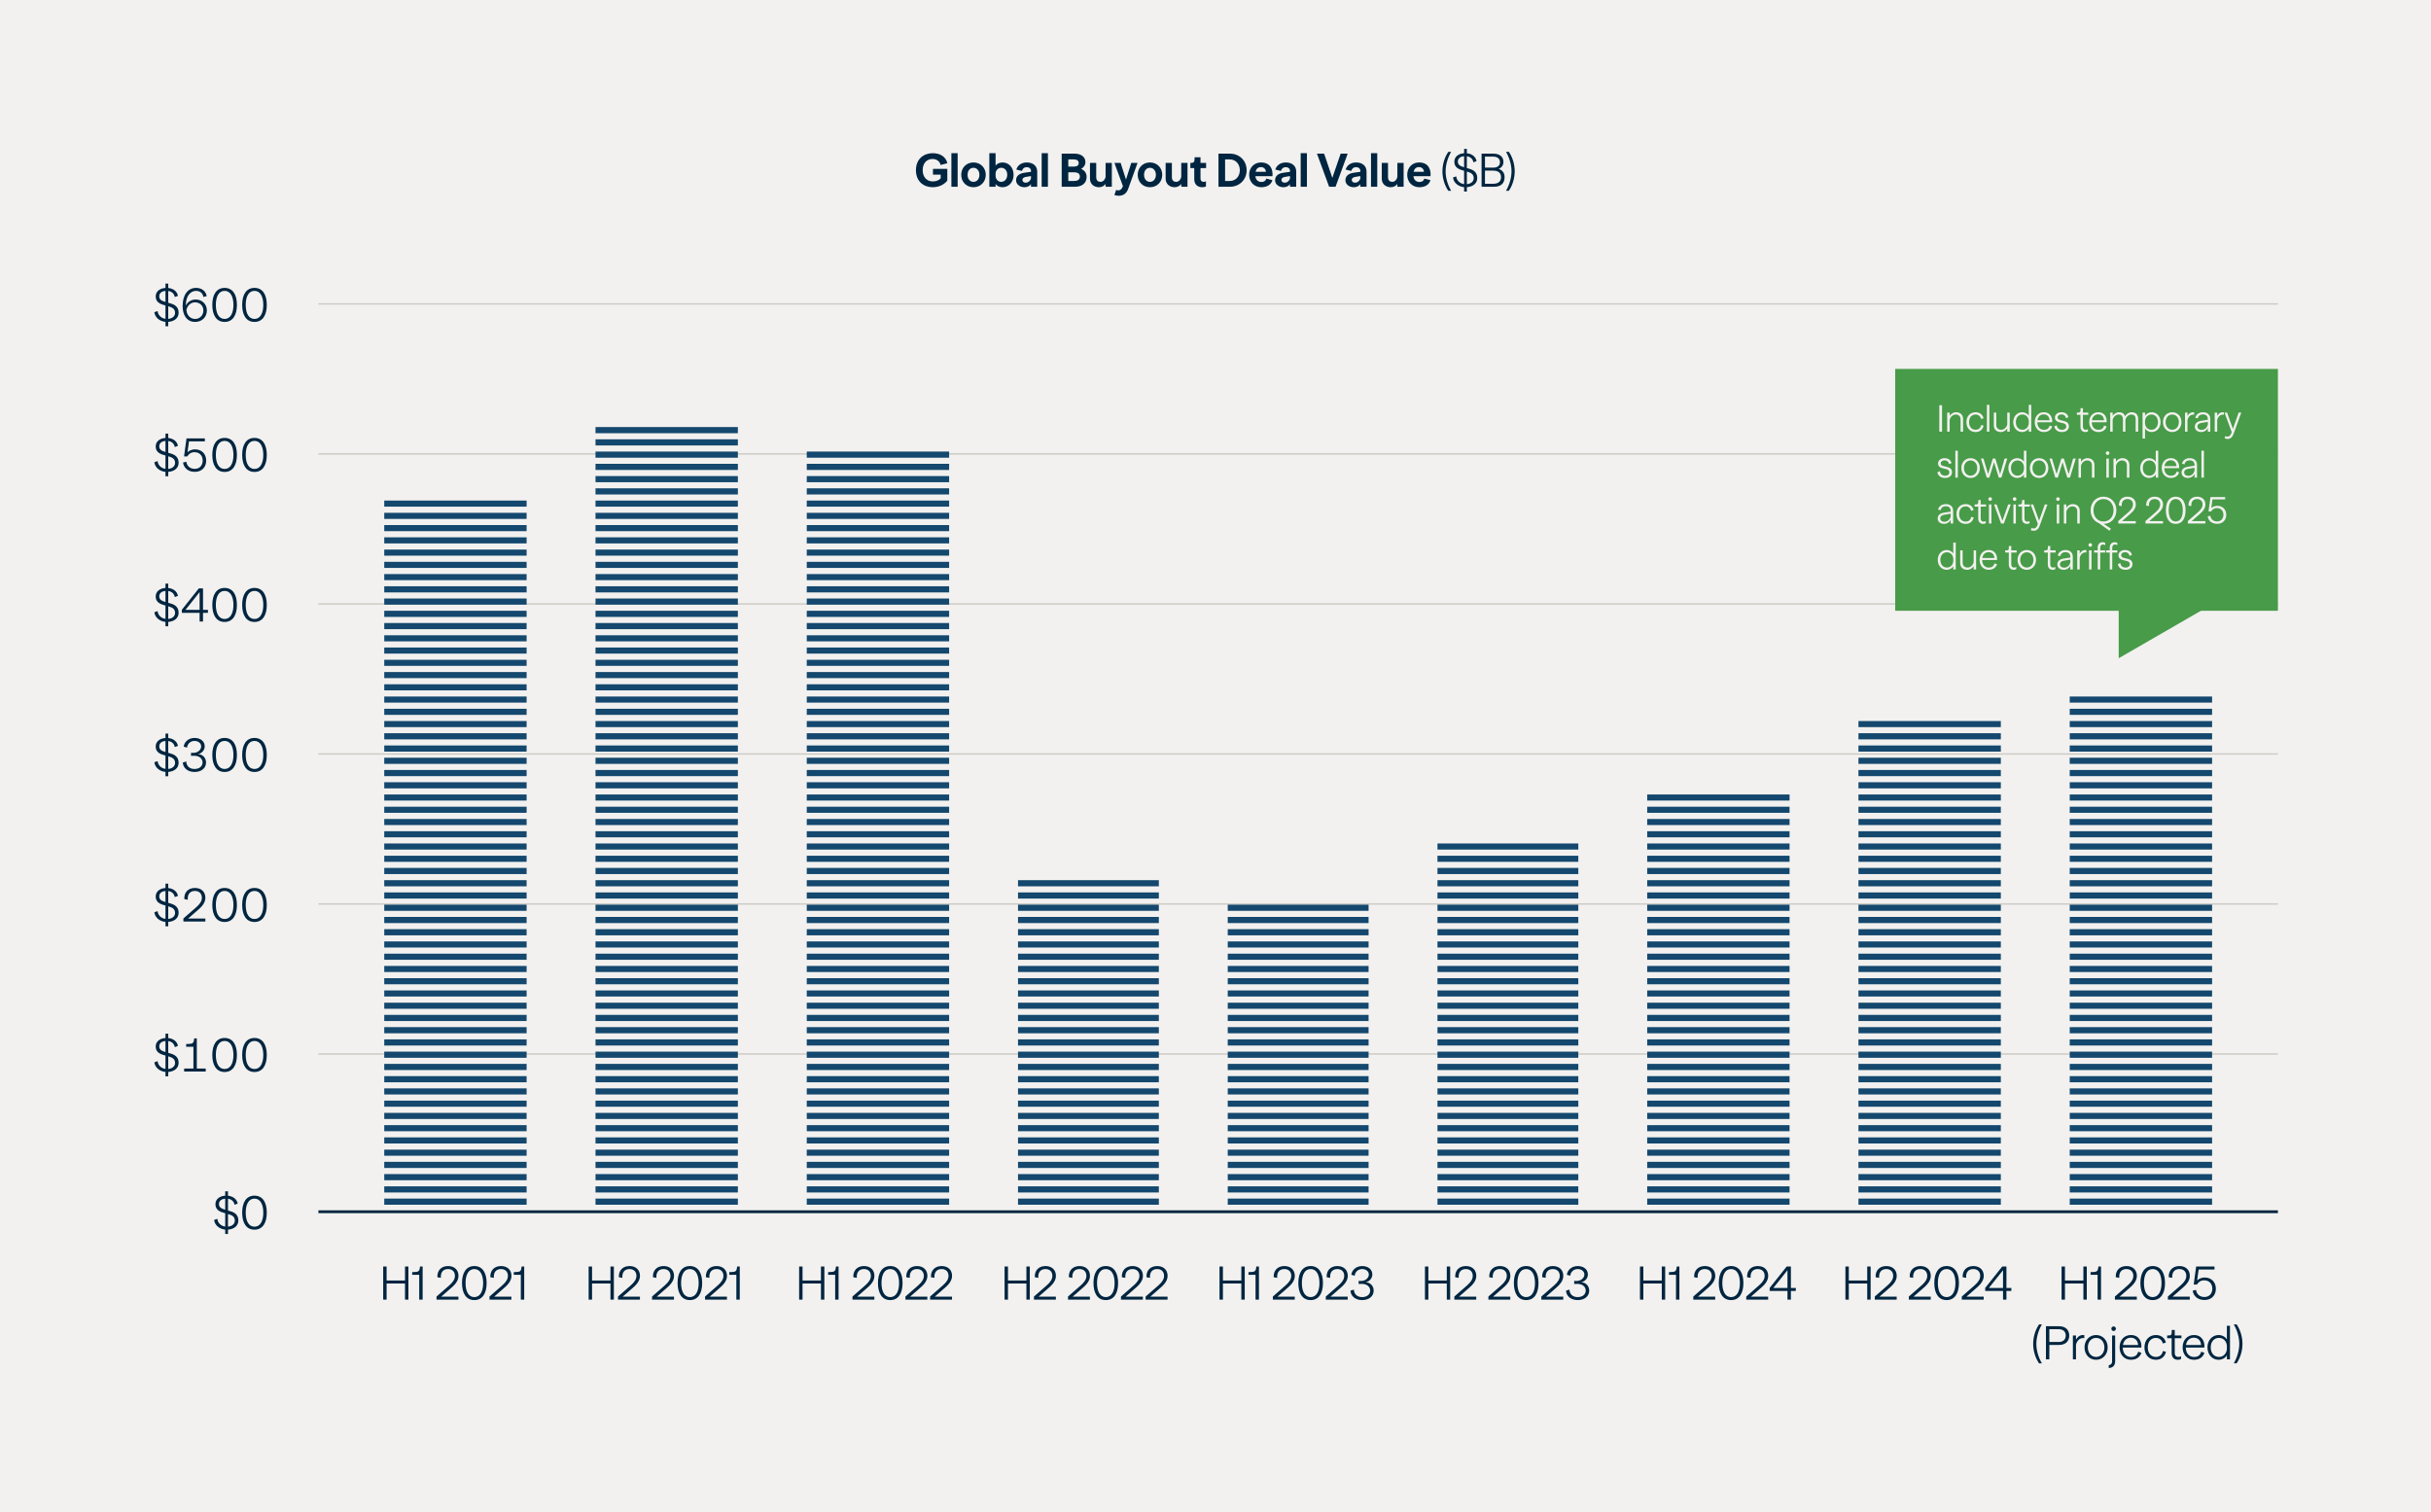 <svg width="1588" height="988" viewBox="0 0 1588 988" fill="none" xmlns="http://www.w3.org/2000/svg">
<rect width="1588" height="988" fill="#F2F1EF"/>
<path d="M609.268 122.3C603.448 122.3 598.318 118.64 598.318 111.17C598.318 103.73 603.538 100.07 609.238 100.07C614.488 100.07 617.938 102.62 618.838 106.64L614.518 107.75H614.428C613.948 105.65 612.088 103.85 609.178 103.85C605.398 103.85 602.728 106.55 602.728 111.17C602.728 115.64 605.398 118.52 609.268 118.52C611.758 118.52 613.498 117.65 614.488 116.48V114.08H609.448V110.3H618.808V118.01C615.928 121.67 611.518 122.3 609.268 122.3ZM625.557 122H621.477V100.07H625.557V122ZM635.916 122.3C631.236 122.3 627.906 118.82 627.906 114.2C627.906 109.58 631.236 106.13 635.916 106.13C640.536 106.13 643.926 109.58 643.926 114.2C643.926 118.82 640.536 122.3 635.916 122.3ZM635.916 118.79C638.196 118.79 639.786 116.87 639.786 114.2C639.786 111.53 638.166 109.61 635.916 109.61C633.576 109.61 632.046 111.53 632.046 114.2C632.046 116.87 633.576 118.79 635.916 118.79ZM654.812 122.3C652.862 122.3 651.122 121.34 650.342 120.23V122H646.262V100.07H650.342V108.17C651.122 107.06 652.862 106.13 654.842 106.13C659.072 106.13 662.102 109.52 662.102 114.2C662.102 118.88 659.072 122.3 654.812 122.3ZM654.002 118.79C656.312 118.79 657.962 116.87 657.962 114.14C657.962 111.47 656.312 109.61 654.092 109.61C652.052 109.61 650.522 111.08 650.342 113.21V115.1C650.522 117.23 652.052 118.79 654.002 118.79ZM669.226 122.3C666.046 122.3 663.736 120.32 663.736 117.74C663.736 114.95 665.806 113.3 669.286 112.82L673.486 112.25V111.68C673.486 110.15 672.346 109.22 670.786 109.22C668.956 109.22 667.906 110.24 667.576 111.68L663.886 110.78C664.606 108.35 666.826 106.13 670.786 106.13C674.836 106.13 677.536 108.41 677.536 112.07V122H673.456V120.32C672.346 121.82 670.726 122.3 669.226 122.3ZM667.876 117.56C667.876 118.52 668.686 119.33 669.976 119.33C671.746 119.33 672.916 118.13 673.456 116.75V115.01L669.976 115.61C668.596 115.88 667.876 116.48 667.876 117.56ZM684.532 122H680.452V100.07H684.532V122ZM693.522 122V100.37H701.922C705.912 100.37 709.032 102.29 709.032 105.89C709.032 108.02 707.622 109.64 706.182 110.33C708.252 111.14 709.812 112.91 709.812 115.55C709.812 119.72 706.752 122 702.192 122H693.522ZM701.532 118.22C704.172 118.22 705.402 117.17 705.402 115.28C705.402 113.54 704.172 112.55 701.532 112.55H697.842V118.22H701.532ZM701.562 108.83C703.632 108.83 704.652 107.99 704.652 106.52C704.652 105.02 703.602 104.15 701.472 104.15H697.842V108.83H701.562ZM717.882 122.3C714.612 122.3 712.002 120.17 712.002 116.75V106.43H716.082V115.7C716.082 118.1 717.462 118.79 718.932 118.79C720.552 118.79 721.872 117.35 722.202 115.46V106.43H726.282V122H722.202V120.17C721.242 121.46 719.712 122.3 717.882 122.3ZM730.758 127.88C729.528 127.88 728.538 127.67 727.938 127.34L729.138 124.01C729.498 124.28 730.008 124.37 730.488 124.37C731.628 124.37 732.798 123.59 733.338 122.06L733.518 121.55L728.808 108.74L728.028 106.55V106.43H732.078L732.108 106.55L732.768 108.74L735.528 117.29L738.258 108.74L738.918 106.55L738.948 106.43H743.028V106.55L742.248 108.74L736.908 123.5C735.858 126.38 733.818 127.88 730.758 127.88ZM751.199 122.3C746.519 122.3 743.189 118.82 743.189 114.2C743.189 109.58 746.519 106.13 751.199 106.13C755.819 106.13 759.209 109.58 759.209 114.2C759.209 118.82 755.819 122.3 751.199 122.3ZM751.199 118.79C753.479 118.79 755.069 116.87 755.069 114.2C755.069 111.53 753.449 109.61 751.199 109.61C748.859 109.61 747.329 111.53 747.329 114.2C747.329 116.87 748.859 118.79 751.199 118.79ZM767.306 122.3C764.036 122.3 761.426 120.17 761.426 116.75V106.43H765.506V115.7C765.506 118.1 766.886 118.79 768.356 118.79C769.976 118.79 771.296 117.35 771.626 115.46V106.43H775.706V122H771.626V120.17C770.666 121.46 769.136 122.3 767.306 122.3ZM785.312 122.3C782.342 122.3 780.122 120.56 780.122 116.99V109.82H777.572V106.43C780.032 106.43 780.362 105.92 780.362 102.74H784.202V106.43H787.862V109.82H784.202V116.57C784.202 118.25 785.162 118.79 786.302 118.79C786.752 118.79 787.232 118.73 787.772 118.43V121.79C787.382 122.09 786.302 122.3 785.312 122.3ZM795.944 122V100.37H803.354C809.654 100.37 814.334 104.93 814.334 111.17C814.334 117.41 809.654 122 803.354 122H795.944ZM803.354 118.22C807.164 118.22 809.894 115.28 809.894 111.17C809.894 107.12 807.164 104.15 803.354 104.15H800.264V118.22H803.354ZM815.992 114.2C815.992 109.49 819.232 106.13 823.702 106.13C830.242 106.13 831.622 111.26 831.202 115.1H820.042C820.342 117.5 821.812 118.88 824.002 118.88C825.652 118.88 826.762 118.16 827.212 116.66L831.172 117.68C830.392 120.47 827.872 122.3 823.882 122.3C819.292 122.3 815.992 118.91 815.992 114.2ZM820.162 112.22H826.942C826.792 110.48 825.622 109.16 823.702 109.16C821.812 109.16 820.612 110.27 820.162 112.22ZM838.415 122.3C835.235 122.3 832.925 120.32 832.925 117.74C832.925 114.95 834.995 113.3 838.475 112.82L842.675 112.25V111.68C842.675 110.15 841.535 109.22 839.975 109.22C838.145 109.22 837.095 110.24 836.765 111.68L833.075 110.78C833.795 108.35 836.015 106.13 839.975 106.13C844.025 106.13 846.725 108.41 846.725 112.07V122H842.645V120.32C841.535 121.82 839.915 122.3 838.415 122.3ZM837.065 117.56C837.065 118.52 837.875 119.33 839.165 119.33C840.935 119.33 842.105 118.13 842.645 116.75V115.01L839.165 115.61C837.785 115.88 837.065 116.48 837.065 117.56ZM853.721 122H849.641V100.07H853.721V122ZM868.221 122L860.991 102.29L860.301 100.49V100.37H864.891L864.951 100.49L865.611 102.29L870.321 116.21L875.091 102.29L875.721 100.49L875.781 100.37H880.281V100.49L879.651 102.29L872.421 122H868.221ZM884.353 122.3C881.173 122.3 878.863 120.32 878.863 117.74C878.863 114.95 880.933 113.3 884.413 112.82L888.613 112.25V111.68C888.613 110.15 887.473 109.22 885.913 109.22C884.083 109.22 883.033 110.24 882.703 111.68L879.013 110.78C879.733 108.35 881.953 106.13 885.913 106.13C889.963 106.13 892.663 108.41 892.663 112.07V122H888.583V120.32C887.473 121.82 885.853 122.3 884.353 122.3ZM883.003 117.56C883.003 118.52 883.813 119.33 885.103 119.33C886.873 119.33 888.043 118.13 888.583 116.75V115.01L885.103 115.61C883.723 115.88 883.003 116.48 883.003 117.56ZM899.659 122H895.579V100.07H899.659V122ZM908.487 122.3C905.217 122.3 902.607 120.17 902.607 116.75V106.43H906.687V115.7C906.687 118.1 908.067 118.79 909.537 118.79C911.157 118.79 912.477 117.35 912.807 115.46V106.43H916.887V122H912.807V120.17C911.847 121.46 910.317 122.3 908.487 122.3ZM919.234 114.2C919.234 109.49 922.474 106.13 926.944 106.13C933.484 106.13 934.864 111.26 934.444 115.1H923.284C923.584 117.5 925.054 118.88 927.244 118.88C928.894 118.88 930.004 118.16 930.454 116.66L934.414 117.68C933.634 120.47 931.114 122.3 927.124 122.3C922.534 122.3 919.234 118.91 919.234 114.2ZM923.404 112.22H930.184C930.034 110.48 928.864 109.16 926.944 109.16C925.054 109.16 923.854 110.27 923.404 112.22ZM942.239 111.95C942.239 107.42 943.619 102.77 946.079 99.2H947.939C945.599 103.19 944.309 107.81 944.309 111.95C944.309 116.03 945.599 120.65 947.939 124.64H946.079C943.619 121.04 942.239 116.42 942.239 111.95ZM956.401 125.12V122.27C952.621 121.91 949.531 119.39 949.141 115.94L951.151 115.25H951.271C951.511 117.98 953.701 119.93 956.401 120.29V111.56L954.991 111.14C952.291 110.36 950.011 108.95 950.011 105.65C950.011 102.5 952.561 100.34 956.401 100.1V97.25H958.201V100.13C961.651 100.46 964.111 102.53 964.531 105.29L962.581 105.98H962.461C962.071 103.82 960.511 102.41 958.201 102.08V109.79L959.941 110.3C962.761 111.11 964.981 112.73 964.981 116.3C964.981 119.69 962.311 121.97 958.201 122.27V125.12H956.401ZM952.321 105.59C952.321 107.51 953.671 108.44 955.591 109.01L956.401 109.25V102.05C953.791 102.26 952.321 103.58 952.321 105.59ZM958.201 120.32C960.961 120.05 962.671 118.52 962.671 116.36C962.671 114.23 961.291 113 959.281 112.4L958.201 112.07V120.32ZM967.808 122V100.37H975.398C979.598 100.37 982.088 102.32 982.088 105.83C982.088 107.9 980.888 109.55 978.968 110.33C981.458 111.17 982.838 113 982.838 115.73C982.838 119.84 980.378 122 975.908 122H967.808ZM975.428 120.05C978.758 120.05 980.528 118.49 980.528 115.73C980.528 113 978.758 111.47 975.428 111.47H970.028V120.05H975.428ZM975.398 109.52C978.188 109.52 979.808 108.29 979.808 105.95C979.808 103.67 978.158 102.32 975.428 102.32H970.028V109.52H975.398ZM989.44 111.86C989.44 116.39 988.06 121.01 985.63 124.61H983.77C986.08 120.62 987.37 116 987.37 111.86C987.37 107.78 986.08 103.16 983.77 99.17H985.63C988.06 102.74 989.44 107.39 989.44 111.86Z" fill="#002540"/>
<path d="M108.098 213.12V210.27C104.318 209.91 101.228 207.39 100.838 203.94L102.848 203.25H102.968C103.208 205.98 105.398 207.93 108.098 208.29V199.56L106.688 199.14C103.988 198.36 101.708 196.95 101.708 193.65C101.708 190.5 104.258 188.34 108.098 188.1V185.25H109.898V188.13C113.348 188.46 115.808 190.53 116.228 193.29L114.278 193.98H114.158C113.768 191.82 112.208 190.41 109.898 190.08V197.79L111.638 198.3C114.458 199.11 116.678 200.73 116.678 204.3C116.678 207.69 114.008 209.97 109.898 210.27V213.12H108.098ZM104.018 193.59C104.018 195.51 105.368 196.44 107.288 197.01L108.098 197.25V190.05C105.488 190.26 104.018 191.58 104.018 193.59ZM109.898 208.32C112.658 208.05 114.368 206.52 114.368 204.36C114.368 202.23 112.988 201 110.978 200.4L109.898 200.07V208.32ZM127.455 210.3C121.965 210.3 119.295 205.74 119.295 199.95C119.295 192.81 122.625 188.07 128.055 188.07C131.775 188.07 134.505 190.2 135.015 193.47L132.915 193.95H132.795C132.585 191.52 130.575 190.02 128.085 190.02C124.125 190.02 121.455 193.71 121.425 199.08V199.62C122.415 197.43 124.755 195.66 127.845 195.66C131.895 195.66 135.135 198.6 135.135 202.8C135.135 207.15 131.925 210.3 127.455 210.3ZM127.455 208.35C130.545 208.35 132.855 205.95 132.855 202.83C132.855 199.74 130.545 197.52 127.455 197.52C124.455 197.52 122.505 199.62 121.755 202.38C121.995 206.04 124.395 208.35 127.455 208.35ZM146.727 210.3C141.357 210.3 138.687 205.83 138.687 199.17C138.687 192.51 141.357 188.07 146.727 188.07C152.067 188.07 154.767 192.48 154.767 199.17C154.767 205.86 152.067 210.3 146.727 210.3ZM146.727 208.35C150.507 208.35 152.487 204.63 152.487 199.17C152.487 193.74 150.507 190.02 146.727 190.02C142.947 190.02 140.997 193.71 140.997 199.17C140.997 204.66 142.947 208.35 146.727 208.35ZM166.238 210.3C160.868 210.3 158.198 205.83 158.198 199.17C158.198 192.51 160.868 188.07 166.238 188.07C171.578 188.07 174.278 192.48 174.278 199.17C174.278 205.86 171.578 210.3 166.238 210.3ZM166.238 208.35C170.018 208.35 171.998 204.63 171.998 199.17C171.998 193.74 170.018 190.02 166.238 190.02C162.458 190.02 160.508 193.71 160.508 199.17C160.508 204.66 162.458 208.35 166.238 208.35Z" fill="#002540"/>
<line x1="208" y1="198.542" x2="1488" y2="198.542" stroke="#CCCAC4" stroke-width="0.916"/>
<path d="M108.098 311.12V308.27C104.318 307.91 101.228 305.39 100.838 301.94L102.848 301.25H102.968C103.208 303.98 105.398 305.93 108.098 306.29V297.56L106.688 297.14C103.988 296.36 101.708 294.95 101.708 291.65C101.708 288.5 104.258 286.34 108.098 286.1V283.25H109.898V286.13C113.348 286.46 115.808 288.53 116.228 291.29L114.278 291.98H114.158C113.768 289.82 112.208 288.41 109.898 288.08V295.79L111.638 296.3C114.458 297.11 116.678 298.73 116.678 302.3C116.678 305.69 114.008 307.97 109.898 308.27V311.12H108.098ZM104.018 291.59C104.018 293.51 105.368 294.44 107.288 295.01L108.098 295.25V288.05C105.488 288.26 104.018 289.58 104.018 291.59ZM109.898 306.32C112.658 306.05 114.368 304.52 114.368 302.36C114.368 300.23 112.988 299 110.978 298.4L109.898 298.07V306.32ZM127.245 308.24C123.075 308.24 120.105 305.9 119.565 302.15L121.605 301.67H121.725C122.115 304.55 124.245 306.29 127.215 306.29C130.365 306.29 132.405 304.07 132.405 300.89C132.405 297.56 130.305 295.4 127.005 295.4C124.665 295.4 123.225 296.66 122.325 298.16H120.225L121.845 286.37H133.815V288.32H123.465L122.475 295.43C123.615 294.32 125.505 293.54 127.365 293.54C131.685 293.54 134.685 296.48 134.685 300.89C134.685 305.3 131.745 308.24 127.245 308.24ZM146.727 308.3C141.357 308.3 138.687 303.83 138.687 297.17C138.687 290.51 141.357 286.07 146.727 286.07C152.067 286.07 154.767 290.48 154.767 297.17C154.767 303.86 152.067 308.3 146.727 308.3ZM146.727 306.35C150.507 306.35 152.487 302.63 152.487 297.17C152.487 291.74 150.507 288.02 146.727 288.02C142.947 288.02 140.997 291.71 140.997 297.17C140.997 302.66 142.947 306.35 146.727 306.35ZM166.238 308.3C160.868 308.3 158.198 303.83 158.198 297.17C158.198 290.51 160.868 286.07 166.238 286.07C171.578 286.07 174.278 290.48 174.278 297.17C174.278 303.86 171.578 308.3 166.238 308.3ZM166.238 306.35C170.018 306.35 171.998 302.63 171.998 297.17C171.998 291.74 170.018 288.02 166.238 288.02C162.458 288.02 160.508 291.71 160.508 297.17C160.508 302.66 162.458 306.35 166.238 306.35Z" fill="#002540"/>
<line x1="208" y1="296.542" x2="1488" y2="296.542" stroke="#CCCAC4" stroke-width="0.916"/>
<path d="M108.098 409.12V406.27C104.318 405.91 101.228 403.39 100.838 399.94L102.848 399.25H102.968C103.208 401.98 105.398 403.93 108.098 404.29V395.56L106.688 395.14C103.988 394.36 101.708 392.95 101.708 389.65C101.708 386.5 104.258 384.34 108.098 384.1V381.25H109.898V384.13C113.348 384.46 115.808 386.53 116.228 389.29L114.278 389.98H114.158C113.768 387.82 112.208 386.41 109.898 386.08V393.79L111.638 394.3C114.458 395.11 116.678 396.73 116.678 400.3C116.678 403.69 114.008 405.97 109.898 406.27V409.12H108.098ZM104.018 389.59C104.018 391.51 105.368 392.44 107.288 393.01L108.098 393.25V386.05C105.488 386.26 104.018 387.58 104.018 389.59ZM109.898 404.32C112.658 404.05 114.368 402.52 114.368 400.36C114.368 398.23 112.988 397 110.978 396.4L109.898 396.07V404.32ZM130.395 406V400.33H118.785V398.35L129.885 384.37H132.615V398.38H135.825V400.33H132.615V406H130.395ZM121.185 398.38H130.395V386.77L121.185 398.38ZM146.727 406.3C141.357 406.3 138.687 401.83 138.687 395.17C138.687 388.51 141.357 384.07 146.727 384.07C152.067 384.07 154.767 388.48 154.767 395.17C154.767 401.86 152.067 406.3 146.727 406.3ZM146.727 404.35C150.507 404.35 152.487 400.63 152.487 395.17C152.487 389.74 150.507 386.02 146.727 386.02C142.947 386.02 140.997 389.71 140.997 395.17C140.997 400.66 142.947 404.35 146.727 404.35ZM166.238 406.3C160.868 406.3 158.198 401.83 158.198 395.17C158.198 388.51 160.868 384.07 166.238 384.07C171.578 384.07 174.278 388.48 174.278 395.17C174.278 401.86 171.578 406.3 166.238 406.3ZM166.238 404.35C170.018 404.35 171.998 400.63 171.998 395.17C171.998 389.74 170.018 386.02 166.238 386.02C162.458 386.02 160.508 389.71 160.508 395.17C160.508 400.66 162.458 404.35 166.238 404.35Z" fill="#002540"/>
<line x1="208" y1="394.542" x2="1488" y2="394.542" stroke="#CCCAC4" stroke-width="0.916"/>
<path d="M108.098 507.12V504.27C104.318 503.91 101.228 501.39 100.838 497.94L102.848 497.25H102.968C103.208 499.98 105.398 501.93 108.098 502.29V493.56L106.688 493.14C103.988 492.36 101.708 490.95 101.708 487.65C101.708 484.5 104.258 482.34 108.098 482.1V479.25H109.898V482.13C113.348 482.46 115.808 484.53 116.228 487.29L114.278 487.98H114.158C113.768 485.82 112.208 484.41 109.898 484.08V491.79L111.638 492.3C114.458 493.11 116.678 494.73 116.678 498.3C116.678 501.69 114.008 503.97 109.898 504.27V507.12H108.098ZM104.018 487.59C104.018 489.51 105.368 490.44 107.288 491.01L108.098 491.25V484.05C105.488 484.26 104.018 485.58 104.018 487.59ZM109.898 502.32C112.658 502.05 114.368 500.52 114.368 498.36C114.368 496.23 112.988 495 110.978 494.4L109.898 494.07V502.32ZM127.065 504.3C122.475 504.3 119.595 501.57 119.415 498.12L121.545 497.49H121.665C121.815 500.43 123.795 502.35 127.035 502.35C130.185 502.35 132.315 500.61 132.315 498.12C132.315 495.39 130.005 493.71 126.765 493.71C126.105 493.71 125.415 493.71 124.785 493.77V491.76C125.475 491.82 125.955 491.82 126.315 491.82C129.315 491.82 131.415 489.75 131.415 487.62C131.415 485.55 129.585 484.02 127.035 484.02C124.395 484.02 122.445 485.94 122.175 488.37H122.055L120.015 487.77C120.255 484.86 123.015 482.07 127.065 482.07C130.995 482.07 133.725 484.29 133.725 487.56C133.725 490.05 131.775 492.24 129.315 492.63C132.465 492.75 134.595 495.15 134.595 498.09C134.595 501.81 131.565 504.3 127.065 504.3ZM146.727 504.3C141.357 504.3 138.687 499.83 138.687 493.17C138.687 486.51 141.357 482.07 146.727 482.07C152.067 482.07 154.767 486.48 154.767 493.17C154.767 499.86 152.067 504.3 146.727 504.3ZM146.727 502.35C150.507 502.35 152.487 498.63 152.487 493.17C152.487 487.74 150.507 484.02 146.727 484.02C142.947 484.02 140.997 487.71 140.997 493.17C140.997 498.66 142.947 502.35 146.727 502.35ZM166.238 504.3C160.868 504.3 158.198 499.83 158.198 493.17C158.198 486.51 160.868 482.07 166.238 482.07C171.578 482.07 174.278 486.48 174.278 493.17C174.278 499.86 171.578 504.3 166.238 504.3ZM166.238 502.35C170.018 502.35 171.998 498.63 171.998 493.17C171.998 487.74 170.018 484.02 166.238 484.02C162.458 484.02 160.508 487.71 160.508 493.17C160.508 498.66 162.458 502.35 166.238 502.35Z" fill="#002540"/>
<line x1="208" y1="492.542" x2="1488" y2="492.542" stroke="#CCCAC4" stroke-width="0.916"/>
<path d="M108.098 605.12V602.27C104.318 601.91 101.228 599.39 100.838 595.94L102.848 595.25H102.968C103.208 597.98 105.398 599.93 108.098 600.29V591.56L106.688 591.14C103.988 590.36 101.708 588.95 101.708 585.65C101.708 582.5 104.258 580.34 108.098 580.1V577.25H109.898V580.13C113.348 580.46 115.808 582.53 116.228 585.29L114.278 585.98H114.158C113.768 583.82 112.208 582.41 109.898 582.08V589.79L111.638 590.3C114.458 591.11 116.678 592.73 116.678 596.3C116.678 599.69 114.008 601.97 109.898 602.27V605.12H108.098ZM104.018 585.59C104.018 587.51 105.368 588.44 107.288 589.01L108.098 589.25V582.05C105.488 582.26 104.018 583.58 104.018 585.59ZM109.898 600.32C112.658 600.05 114.368 598.52 114.368 596.36C114.368 594.23 112.988 593 110.978 592.4L109.898 592.07V600.32ZM119.805 602V599.99L128.145 592.73C130.665 590.51 131.865 588.62 131.865 586.43C131.865 583.76 130.095 582.02 127.365 582.02C124.035 582.02 122.385 584.3 122.655 587.75H122.535L120.405 587.36C120.135 583.01 122.895 580.07 127.365 580.07C131.475 580.07 134.145 582.56 134.145 586.43C134.145 589.04 132.795 591.47 129.525 594.26L122.895 600.05H134.145V602H119.805ZM146.727 602.3C141.357 602.3 138.687 597.83 138.687 591.17C138.687 584.51 141.357 580.07 146.727 580.07C152.067 580.07 154.767 584.48 154.767 591.17C154.767 597.86 152.067 602.3 146.727 602.3ZM146.727 600.35C150.507 600.35 152.487 596.63 152.487 591.17C152.487 585.74 150.507 582.02 146.727 582.02C142.947 582.02 140.997 585.71 140.997 591.17C140.997 596.66 142.947 600.35 146.727 600.35ZM166.238 602.3C160.868 602.3 158.198 597.83 158.198 591.17C158.198 584.51 160.868 580.07 166.238 580.07C171.578 580.07 174.278 584.48 174.278 591.17C174.278 597.86 171.578 602.3 166.238 602.3ZM166.238 600.35C170.018 600.35 171.998 596.63 171.998 591.17C171.998 585.74 170.018 582.02 166.238 582.02C162.458 582.02 160.508 585.71 160.508 591.17C160.508 596.66 162.458 600.35 166.238 600.35Z" fill="#002540"/>
<line x1="208" y1="590.542" x2="1488" y2="590.542" stroke="#CCCAC4" stroke-width="0.916"/>
<path d="M108.098 703.12V700.27C104.318 699.91 101.228 697.39 100.838 693.94L102.848 693.25H102.968C103.208 695.98 105.398 697.93 108.098 698.29V689.56L106.688 689.14C103.988 688.36 101.708 686.95 101.708 683.65C101.708 680.5 104.258 678.34 108.098 678.1V675.25H109.898V678.13C113.348 678.46 115.808 680.53 116.228 683.29L114.278 683.98H114.158C113.768 681.82 112.208 680.41 109.898 680.08V687.79L111.638 688.3C114.458 689.11 116.678 690.73 116.678 694.3C116.678 697.69 114.008 699.97 109.898 700.27V703.12H108.098ZM104.018 683.59C104.018 685.51 105.368 686.44 107.288 687.01L108.098 687.25V680.05C105.488 680.26 104.018 681.58 104.018 683.59ZM109.898 698.32C112.658 698.05 114.368 696.52 114.368 694.36C114.368 692.23 112.988 691 110.978 690.4L109.898 690.07V698.32ZM120.285 698.05H126.345V683.8H121.605V682.03C126.075 681.97 126.495 681.73 126.855 678.37H128.565V698.05H134.385V700H120.285V698.05ZM146.727 700.3C141.357 700.3 138.687 695.83 138.687 689.17C138.687 682.51 141.357 678.07 146.727 678.07C152.067 678.07 154.767 682.48 154.767 689.17C154.767 695.86 152.067 700.3 146.727 700.3ZM146.727 698.35C150.507 698.35 152.487 694.63 152.487 689.17C152.487 683.74 150.507 680.02 146.727 680.02C142.947 680.02 140.997 683.71 140.997 689.17C140.997 694.66 142.947 698.35 146.727 698.35ZM166.238 700.3C160.868 700.3 158.198 695.83 158.198 689.17C158.198 682.51 160.868 678.07 166.238 678.07C171.578 678.07 174.278 682.48 174.278 689.17C174.278 695.86 171.578 700.3 166.238 700.3ZM166.238 698.35C170.018 698.35 171.998 694.63 171.998 689.17C171.998 683.74 170.018 680.02 166.238 680.02C162.458 680.02 160.508 683.71 160.508 689.17C160.508 694.66 162.458 698.35 166.238 698.35Z" fill="#002540"/>
<line x1="208" y1="688.542" x2="1488" y2="688.542" stroke="#CCCAC4" stroke-width="0.916"/>
<path d="M147.122 806.12V803.27C143.342 802.91 140.252 800.39 139.862 796.94L141.872 796.25H141.992C142.232 798.98 144.422 800.93 147.122 801.29V792.56L145.712 792.14C143.012 791.36 140.732 789.95 140.732 786.65C140.732 783.5 143.282 781.34 147.122 781.1V778.25H148.922V781.13C152.372 781.46 154.832 783.53 155.252 786.29L153.302 786.98H153.182C152.792 784.82 151.232 783.41 148.922 783.08V790.79L150.662 791.3C153.482 792.11 155.702 793.73 155.702 797.3C155.702 800.69 153.032 802.97 148.922 803.27V806.12H147.122ZM143.042 786.59C143.042 788.51 144.392 789.44 146.312 790.01L147.122 790.25V783.05C144.512 783.26 143.042 784.58 143.042 786.59ZM148.922 801.32C151.682 801.05 153.392 799.52 153.392 797.36C153.392 795.23 152.012 794 150.002 793.4L148.922 793.07V801.32ZM166.238 803.3C160.868 803.3 158.198 798.83 158.198 792.17C158.198 785.51 160.868 781.07 166.238 781.07C171.578 781.07 174.278 785.48 174.278 792.17C174.278 798.86 171.578 803.3 166.238 803.3ZM166.238 801.35C170.018 801.35 171.998 797.63 171.998 792.17C171.998 786.74 170.018 783.02 166.238 783.02C162.458 783.02 160.508 786.71 160.508 792.17C160.508 797.66 162.458 801.35 166.238 801.35Z" fill="#002540"/>
<line x1="208" y1="791.584" x2="1488" y2="791.584" stroke="#002540" stroke-width="1.831"/>
<path d="M264.567 849V838.47H252.537V849H250.317V827.37H252.537V836.52H264.567V827.37H266.787V849H264.567ZM273.854 849V832.8H269.264V831.03C273.584 830.97 274.004 830.73 274.364 827.37H276.074V849H273.854ZM285.148 849V846.99L293.458 839.73C295.978 837.51 297.178 835.62 297.178 833.43C297.178 830.76 295.438 829.02 292.678 829.02C289.378 829.02 287.698 831.3 287.998 834.75H287.878L285.718 834.36C285.478 830.01 288.208 827.07 292.678 827.07C296.788 827.07 299.488 829.56 299.488 833.43C299.488 836.04 298.108 838.47 294.838 841.26L288.208 847.05H299.458V849H285.148ZM309.842 849.3C304.472 849.3 301.802 844.83 301.802 838.17C301.802 831.51 304.472 827.07 309.842 827.07C315.182 827.07 317.882 831.48 317.882 838.17C317.882 844.86 315.182 849.3 309.842 849.3ZM309.842 847.35C313.622 847.35 315.602 843.63 315.602 838.17C315.602 832.74 313.622 829.02 309.842 829.02C306.062 829.02 304.112 832.71 304.112 838.17C304.112 843.66 306.062 847.35 309.842 847.35ZM319.748 849V846.99L328.058 839.73C330.578 837.51 331.778 835.62 331.778 833.43C331.778 830.76 330.038 829.02 327.278 829.02C323.978 829.02 322.298 831.3 322.598 834.75H322.478L320.318 834.36C320.078 830.01 322.808 827.07 327.278 827.07C331.388 827.07 334.088 829.56 334.088 833.43C334.088 836.04 332.708 838.47 329.438 841.26L322.808 847.05H334.058V849H319.748ZM340.211 849V832.8H335.621V831.03C339.941 830.97 340.361 830.73 340.721 827.37H342.431V849H340.211Z" fill="#002540"/>
<path d="M398.771 849V838.47H386.741V849H384.521V827.37H386.741V836.52H398.771V827.37H400.991V849H398.771ZM403.708 849V846.99L412.018 839.73C414.538 837.51 415.738 835.62 415.738 833.43C415.738 830.76 413.998 829.02 411.238 829.02C407.938 829.02 406.258 831.3 406.558 834.75H406.438L404.278 834.36C404.038 830.01 406.768 827.07 411.238 827.07C415.348 827.07 418.048 829.56 418.048 833.43C418.048 836.04 416.668 838.47 413.398 841.26L406.768 847.05H418.018V849H403.708ZM425.944 849V846.99L434.254 839.73C436.774 837.51 437.974 835.62 437.974 833.43C437.974 830.76 436.234 829.02 433.474 829.02C430.174 829.02 428.494 831.3 428.794 834.75H428.674L426.514 834.36C426.274 830.01 429.004 827.07 433.474 827.07C437.584 827.07 440.284 829.56 440.284 833.43C440.284 836.04 438.904 838.47 435.634 841.26L429.004 847.05H440.254V849H425.944ZM450.637 849.3C445.267 849.3 442.597 844.83 442.597 838.17C442.597 831.51 445.267 827.07 450.637 827.07C455.977 827.07 458.677 831.48 458.677 838.17C458.677 844.86 455.977 849.3 450.637 849.3ZM450.637 847.35C454.417 847.35 456.397 843.63 456.397 838.17C456.397 832.74 454.417 829.02 450.637 829.02C446.857 829.02 444.907 832.71 444.907 838.17C444.907 843.66 446.857 847.35 450.637 847.35ZM460.544 849V846.99L468.854 839.73C471.374 837.51 472.574 835.62 472.574 833.43C472.574 830.76 470.834 829.02 468.074 829.02C464.774 829.02 463.094 831.3 463.394 834.75H463.274L461.114 834.36C460.874 830.01 463.604 827.07 468.074 827.07C472.184 827.07 474.884 829.56 474.884 833.43C474.884 836.04 473.504 838.47 470.234 841.26L463.604 847.05H474.854V849H460.544ZM481.007 849V832.8H476.417V831.03C480.737 830.97 481.157 830.73 481.517 827.37H483.227V849H481.007Z" fill="#002540"/>
<path d="M536.271 849V838.47H524.241V849H522.021V827.37H524.241V836.52H536.271V827.37H538.491V849H536.271ZM545.558 849V832.8H540.968V831.03C545.288 830.97 545.708 830.73 546.068 827.37H547.778V849H545.558ZM556.852 849V846.99L565.162 839.73C567.682 837.51 568.882 835.62 568.882 833.43C568.882 830.76 567.142 829.02 564.382 829.02C561.082 829.02 559.402 831.3 559.702 834.75H559.582L557.422 834.36C557.182 830.01 559.912 827.07 564.382 827.07C568.492 827.07 571.192 829.56 571.192 833.43C571.192 836.04 569.812 838.47 566.542 841.26L559.912 847.05H571.162V849H556.852ZM581.546 849.3C576.176 849.3 573.506 844.83 573.506 838.17C573.506 831.51 576.176 827.07 581.546 827.07C586.886 827.07 589.586 831.48 589.586 838.17C589.586 844.86 586.886 849.3 581.546 849.3ZM581.546 847.35C585.326 847.35 587.306 843.63 587.306 838.17C587.306 832.74 585.326 829.02 581.546 829.02C577.766 829.02 575.816 832.71 575.816 838.17C575.816 843.66 577.766 847.35 581.546 847.35ZM591.452 849V846.99L599.762 839.73C602.282 837.51 603.482 835.62 603.482 833.43C603.482 830.76 601.742 829.02 598.982 829.02C595.682 829.02 594.002 831.3 594.302 834.75H594.182L592.022 834.36C591.782 830.01 594.512 827.07 598.982 827.07C603.092 827.07 605.792 829.56 605.792 833.43C605.792 836.04 604.412 838.47 601.142 841.26L594.512 847.05H605.762V849H591.452ZM607.565 849V846.99L615.875 839.73C618.395 837.51 619.595 835.62 619.595 833.43C619.595 830.76 617.855 829.02 615.095 829.02C611.795 829.02 610.115 831.3 610.415 834.75H610.295L608.135 834.36C607.895 830.01 610.625 827.07 615.095 827.07C619.205 827.07 621.905 829.56 621.905 833.43C621.905 836.04 620.525 838.47 617.255 841.26L610.625 847.05H621.875V849H607.565Z" fill="#002540"/>
<path d="M670.476 849V838.47H658.446V849H656.226V827.37H658.446V836.52H670.476V827.37H672.696V849H670.476ZM675.412 849V846.99L683.722 839.73C686.242 837.51 687.442 835.62 687.442 833.43C687.442 830.76 685.702 829.02 682.942 829.02C679.642 829.02 677.962 831.3 678.262 834.75H678.142L675.982 834.36C675.742 830.01 678.472 827.07 682.942 827.07C687.052 827.07 689.752 829.56 689.752 833.43C689.752 836.04 688.372 838.47 685.102 841.26L678.472 847.05H689.722V849H675.412ZM697.648 849V846.99L705.958 839.73C708.478 837.51 709.678 835.62 709.678 833.43C709.678 830.76 707.938 829.02 705.178 829.02C701.878 829.02 700.198 831.3 700.498 834.75H700.378L698.218 834.36C697.978 830.01 700.708 827.07 705.178 827.07C709.288 827.07 711.988 829.56 711.988 833.43C711.988 836.04 710.608 838.47 707.338 841.26L700.708 847.05H711.958V849H697.648ZM722.342 849.3C716.972 849.3 714.302 844.83 714.302 838.17C714.302 831.51 716.972 827.07 722.342 827.07C727.682 827.07 730.382 831.48 730.382 838.17C730.382 844.86 727.682 849.3 722.342 849.3ZM722.342 847.35C726.122 847.35 728.102 843.63 728.102 838.17C728.102 832.74 726.122 829.02 722.342 829.02C718.562 829.02 716.612 832.71 716.612 838.17C716.612 843.66 718.562 847.35 722.342 847.35ZM732.248 849V846.99L740.558 839.73C743.078 837.51 744.278 835.62 744.278 833.43C744.278 830.76 742.538 829.02 739.778 829.02C736.478 829.02 734.798 831.3 735.098 834.75H734.978L732.818 834.36C732.578 830.01 735.308 827.07 739.778 827.07C743.888 827.07 746.588 829.56 746.588 833.43C746.588 836.04 745.208 838.47 741.938 841.26L735.308 847.05H746.558V849H732.248ZM748.361 849V846.99L756.671 839.73C759.191 837.51 760.391 835.62 760.391 833.43C760.391 830.76 758.651 829.02 755.891 829.02C752.591 829.02 750.911 831.3 751.211 834.75H751.091L748.931 834.36C748.691 830.01 751.421 827.07 755.891 827.07C760.001 827.07 762.701 829.56 762.701 833.43C762.701 836.04 761.321 838.47 758.051 841.26L751.421 847.05H762.671V849H748.361Z" fill="#002540"/>
<path d="M810.876 849V838.47H798.846V849H796.626V827.37H798.846V836.52H810.876V827.37H813.096V849H810.876ZM820.162 849V832.8H815.572V831.03C819.892 830.97 820.312 830.73 820.672 827.37H822.382V849H820.162ZM831.457 849V846.99L839.767 839.73C842.287 837.51 843.487 835.62 843.487 833.43C843.487 830.76 841.747 829.02 838.987 829.02C835.687 829.02 834.007 831.3 834.307 834.75H834.187L832.027 834.36C831.787 830.01 834.517 827.07 838.987 827.07C843.097 827.07 845.797 829.56 845.797 833.43C845.797 836.04 844.417 838.47 841.147 841.26L834.517 847.05H845.767V849H831.457ZM856.15 849.3C850.78 849.3 848.11 844.83 848.11 838.17C848.11 831.51 850.78 827.07 856.15 827.07C861.49 827.07 864.19 831.48 864.19 838.17C864.19 844.86 861.49 849.3 856.15 849.3ZM856.15 847.35C859.93 847.35 861.91 843.63 861.91 838.17C861.91 832.74 859.93 829.02 856.15 829.02C852.37 829.02 850.42 832.71 850.42 838.17C850.42 843.66 852.37 847.35 856.15 847.35ZM866.056 849V846.99L874.366 839.73C876.886 837.51 878.086 835.62 878.086 833.43C878.086 830.76 876.346 829.02 873.586 829.02C870.286 829.02 868.606 831.3 868.906 834.75H868.786L866.626 834.36C866.386 830.01 869.116 827.07 873.586 827.07C877.696 827.07 880.396 829.56 880.396 833.43C880.396 836.04 879.016 838.47 875.746 841.26L869.116 847.05H880.366V849H866.056ZM889.82 849.3C885.2 849.3 882.32 846.57 882.17 843.12L884.27 842.49H884.39C884.54 845.43 886.52 847.35 889.79 847.35C892.94 847.35 895.04 845.61 895.04 843.12C895.04 840.39 892.73 838.71 889.52 838.71C888.83 838.71 888.14 838.71 887.51 838.77V836.76C888.23 836.82 888.68 836.82 889.04 836.82C892.04 836.82 894.17 834.75 894.17 832.62C894.17 830.55 892.31 829.02 889.79 829.02C887.15 829.02 885.17 830.94 884.93 833.37H884.81L882.74 832.77C882.98 829.86 885.77 827.07 889.79 827.07C893.72 827.07 896.45 829.29 896.45 832.56C896.45 835.05 894.53 837.24 892.04 837.63C895.19 837.75 897.32 840.15 897.32 843.09C897.32 846.81 894.29 849.3 889.82 849.3Z" fill="#002540"/>
<path d="M945.08 849V838.47H933.05V849H930.83V827.37H933.05V836.52H945.08V827.37H947.3V849H945.08ZM950.016 849V846.99L958.326 839.73C960.846 837.51 962.046 835.62 962.046 833.43C962.046 830.76 960.306 829.02 957.546 829.02C954.246 829.02 952.566 831.3 952.866 834.75H952.746L950.586 834.36C950.346 830.01 953.076 827.07 957.546 827.07C961.656 827.07 964.356 829.56 964.356 833.43C964.356 836.04 962.976 838.47 959.706 841.26L953.076 847.05H964.326V849H950.016ZM972.253 849V846.99L980.563 839.73C983.083 837.51 984.283 835.62 984.283 833.43C984.283 830.76 982.543 829.02 979.783 829.02C976.483 829.02 974.803 831.3 975.103 834.75H974.983L972.823 834.36C972.583 830.01 975.313 827.07 979.783 827.07C983.893 827.07 986.593 829.56 986.593 833.43C986.593 836.04 985.213 838.47 981.943 841.26L975.313 847.05H986.563V849H972.253ZM996.946 849.3C991.576 849.3 988.906 844.83 988.906 838.17C988.906 831.51 991.576 827.07 996.946 827.07C1002.29 827.07 1004.99 831.48 1004.99 838.17C1004.99 844.86 1002.29 849.3 996.946 849.3ZM996.946 847.35C1000.73 847.35 1002.71 843.63 1002.71 838.17C1002.71 832.74 1000.73 829.02 996.946 829.02C993.166 829.02 991.216 832.71 991.216 838.17C991.216 843.66 993.166 847.35 996.946 847.35ZM1006.85 849V846.99L1015.16 839.73C1017.68 837.51 1018.88 835.62 1018.88 833.43C1018.88 830.76 1017.14 829.02 1014.38 829.02C1011.08 829.02 1009.4 831.3 1009.7 834.75H1009.58L1007.42 834.36C1007.18 830.01 1009.91 827.07 1014.38 827.07C1018.49 827.07 1021.19 829.56 1021.19 833.43C1021.19 836.04 1019.81 838.47 1016.54 841.26L1009.91 847.05H1021.16V849H1006.85ZM1030.62 849.3C1026 849.3 1023.12 846.57 1022.97 843.12L1025.07 842.49H1025.19C1025.34 845.43 1027.32 847.35 1030.59 847.35C1033.74 847.35 1035.84 845.61 1035.84 843.12C1035.84 840.39 1033.53 838.71 1030.32 838.71C1029.63 838.71 1028.94 838.71 1028.31 838.77V836.76C1029.03 836.82 1029.48 836.82 1029.84 836.82C1032.84 836.82 1034.97 834.75 1034.97 832.62C1034.97 830.55 1033.11 829.02 1030.59 829.02C1027.95 829.02 1025.97 830.94 1025.73 833.37H1025.61L1023.54 832.77C1023.78 829.86 1026.57 827.07 1030.59 827.07C1034.52 827.07 1037.25 829.29 1037.25 832.56C1037.25 835.05 1035.33 837.24 1032.84 837.63C1035.99 837.75 1038.12 840.15 1038.12 843.09C1038.12 846.81 1035.09 849.3 1030.62 849.3Z" fill="#002540"/>
<path d="M1085.52 849V838.47H1073.49V849H1071.27V827.37H1073.49V836.52H1085.52V827.37H1087.74V849H1085.52ZM1094.81 849V832.8H1090.22V831.03C1094.54 830.97 1094.96 830.73 1095.32 827.37H1097.03V849H1094.81ZM1106.11 849V846.99L1114.42 839.73C1116.94 837.51 1118.14 835.62 1118.14 833.43C1118.14 830.76 1116.4 829.02 1113.64 829.02C1110.34 829.02 1108.66 831.3 1108.96 834.75H1108.84L1106.68 834.36C1106.44 830.01 1109.17 827.07 1113.64 827.07C1117.75 827.07 1120.45 829.56 1120.45 833.43C1120.45 836.04 1119.07 838.47 1115.8 841.26L1109.17 847.05H1120.42V849H1106.11ZM1130.8 849.3C1125.43 849.3 1122.76 844.83 1122.76 838.17C1122.76 831.51 1125.43 827.07 1130.8 827.07C1136.14 827.07 1138.84 831.48 1138.84 838.17C1138.84 844.86 1136.14 849.3 1130.8 849.3ZM1130.8 847.35C1134.58 847.35 1136.56 843.63 1136.56 838.17C1136.56 832.74 1134.58 829.02 1130.8 829.02C1127.02 829.02 1125.07 832.71 1125.07 838.17C1125.07 843.66 1127.02 847.35 1130.8 847.35ZM1140.7 849V846.99L1149.01 839.73C1151.53 837.51 1152.73 835.62 1152.73 833.43C1152.73 830.76 1150.99 829.02 1148.23 829.02C1144.93 829.02 1143.25 831.3 1143.55 834.75H1143.43L1141.27 834.36C1141.03 830.01 1143.76 827.07 1148.23 827.07C1152.34 827.07 1155.04 829.56 1155.04 833.43C1155.04 836.04 1153.66 838.47 1150.39 841.26L1143.76 847.05H1155.01V849H1140.7ZM1167.64 849V843.33H1156V841.35L1167.13 827.37H1169.86V841.38H1173.07V843.33H1169.86V849H1167.64ZM1158.4 841.38H1167.64V829.77L1158.4 841.38Z" fill="#002540"/>
<path d="M1219.73 849V838.47H1207.7V849H1205.48V827.37H1207.7V836.52H1219.73V827.37H1221.95V849H1219.73ZM1224.66 849V846.99L1232.97 839.73C1235.49 837.51 1236.69 835.62 1236.69 833.43C1236.69 830.76 1234.95 829.02 1232.19 829.02C1228.89 829.02 1227.21 831.3 1227.51 834.75H1227.39L1225.23 834.36C1224.99 830.01 1227.72 827.07 1232.19 827.07C1236.3 827.07 1239 829.56 1239 833.43C1239 836.04 1237.62 838.47 1234.35 841.26L1227.72 847.05H1238.97V849H1224.66ZM1246.9 849V846.99L1255.21 839.73C1257.73 837.51 1258.93 835.62 1258.93 833.43C1258.93 830.76 1257.19 829.02 1254.43 829.02C1251.13 829.02 1249.45 831.3 1249.75 834.75H1249.63L1247.47 834.36C1247.23 830.01 1249.96 827.07 1254.43 827.07C1258.54 827.07 1261.24 829.56 1261.24 833.43C1261.24 836.04 1259.86 838.47 1256.59 841.26L1249.96 847.05H1261.21V849H1246.9ZM1271.59 849.3C1266.22 849.3 1263.55 844.83 1263.55 838.17C1263.55 831.51 1266.22 827.07 1271.59 827.07C1276.93 827.07 1279.63 831.48 1279.63 838.17C1279.63 844.86 1276.93 849.3 1271.59 849.3ZM1271.59 847.35C1275.37 847.35 1277.35 843.63 1277.35 838.17C1277.35 832.74 1275.37 829.02 1271.59 829.02C1267.81 829.02 1265.86 832.71 1265.86 838.17C1265.86 843.66 1267.81 847.35 1271.59 847.35ZM1281.5 849V846.99L1289.81 839.73C1292.33 837.51 1293.53 835.62 1293.53 833.43C1293.53 830.76 1291.79 829.02 1289.03 829.02C1285.73 829.02 1284.05 831.3 1284.35 834.75H1284.23L1282.07 834.36C1281.83 830.01 1284.56 827.07 1289.03 827.07C1293.14 827.07 1295.84 829.56 1295.84 833.43C1295.84 836.04 1294.46 838.47 1291.19 841.26L1284.56 847.05H1295.81V849H1281.5ZM1308.44 849V843.33H1296.8V841.35L1307.93 827.37H1310.66V841.38H1313.87V843.33H1310.66V849H1308.44ZM1299.2 841.38H1308.44V829.77L1299.2 841.38Z" fill="#002540"/>
<path d="M1360.93 849V838.47H1348.9V849H1346.68V827.37H1348.9V836.52H1360.93V827.37H1363.15V849H1360.93ZM1370.22 849V832.8H1365.63V831.03C1369.95 830.97 1370.37 830.73 1370.73 827.37H1372.44V849H1370.22ZM1381.52 849V846.99L1389.83 839.73C1392.35 837.51 1393.55 835.62 1393.55 833.43C1393.55 830.76 1391.81 829.02 1389.05 829.02C1385.75 829.02 1384.07 831.3 1384.37 834.75H1384.25L1382.09 834.36C1381.85 830.01 1384.58 827.07 1389.05 827.07C1393.16 827.07 1395.86 829.56 1395.86 833.43C1395.86 836.04 1394.48 838.47 1391.21 841.26L1384.58 847.05H1395.83V849H1381.52ZM1406.21 849.3C1400.84 849.3 1398.17 844.83 1398.17 838.17C1398.17 831.51 1400.84 827.07 1406.21 827.07C1411.55 827.07 1414.25 831.48 1414.25 838.17C1414.25 844.86 1411.55 849.3 1406.21 849.3ZM1406.21 847.35C1409.99 847.35 1411.97 843.63 1411.97 838.17C1411.97 832.74 1409.99 829.02 1406.21 829.02C1402.43 829.02 1400.48 832.71 1400.48 838.17C1400.48 843.66 1402.43 847.35 1406.21 847.35ZM1416.12 849V846.99L1424.43 839.73C1426.95 837.51 1428.15 835.62 1428.15 833.43C1428.15 830.76 1426.41 829.02 1423.65 829.02C1420.35 829.02 1418.67 831.3 1418.97 834.75H1418.85L1416.69 834.36C1416.45 830.01 1419.18 827.07 1423.65 827.07C1427.76 827.07 1430.46 829.56 1430.46 833.43C1430.46 836.04 1429.08 838.47 1425.81 841.26L1419.18 847.05H1430.43V849H1416.12ZM1440.03 849.24C1435.86 849.24 1432.86 846.9 1432.32 843.15L1434.39 842.67H1434.51C1434.9 845.55 1437.03 847.29 1440 847.29C1443.15 847.29 1445.16 845.07 1445.16 841.89C1445.16 838.56 1443.09 836.4 1439.79 836.4C1437.42 836.4 1436.01 837.66 1435.08 839.16H1432.98L1434.6 827.37H1446.57V829.32H1436.22L1435.23 836.43C1436.4 835.32 1438.26 834.54 1440.15 834.54C1444.44 834.54 1447.47 837.48 1447.47 841.89C1447.47 846.3 1444.53 849.24 1440.03 849.24ZM1328.13 877.95C1328.13 873.42 1329.51 868.77 1331.97 865.2H1333.83C1331.49 869.19 1330.2 873.81 1330.2 877.95C1330.2 882.03 1331.49 886.65 1333.83 890.64H1331.97C1329.51 887.04 1328.13 882.42 1328.13 877.95ZM1336.47 888V866.37H1344.96C1349.16 866.37 1351.68 868.65 1351.68 872.46C1351.68 876.3 1349.16 878.61 1344.96 878.61H1338.69V888H1336.47ZM1344.84 876.66C1347.72 876.66 1349.4 875.07 1349.4 872.46C1349.4 869.88 1347.72 868.32 1344.84 868.32H1338.69V876.66H1344.84ZM1354.08 888V872.43H1356.09V875.19C1356.96 873.48 1358.52 872.13 1360.65 872.13C1360.95 872.13 1361.25 872.13 1361.52 872.19V874.17C1358.22 873.6 1356.54 876.48 1356.09 878.46V888H1354.08ZM1369.23 888.3C1364.85 888.3 1361.67 884.88 1361.67 880.2C1361.67 875.55 1364.85 872.13 1369.23 872.13C1373.58 872.13 1376.79 875.55 1376.79 880.2C1376.79 884.88 1373.58 888.3 1369.23 888.3ZM1369.23 886.44C1372.38 886.44 1374.66 883.8 1374.66 880.2C1374.66 876.6 1372.38 873.99 1369.23 873.99C1366.08 873.99 1363.83 876.6 1363.83 880.2C1363.83 883.8 1366.08 886.44 1369.23 886.44ZM1377.49 891.78C1378.66 891.78 1379.68 891 1379.68 889.26V872.43H1381.69V889.26C1381.69 892.32 1379.74 893.67 1377.49 893.64V891.78ZM1380.67 869.49C1379.83 869.49 1379.2 868.83 1379.2 867.99C1379.2 867.18 1379.83 866.52 1380.67 866.52C1381.51 866.52 1382.17 867.18 1382.17 867.99C1382.17 868.83 1381.51 869.49 1380.67 869.49ZM1384.58 880.2C1384.58 875.46 1387.58 872.13 1391.93 872.13C1397.87 872.13 1399.13 877.35 1398.77 880.29H1386.65C1386.71 884.13 1388.87 886.47 1392.05 886.47C1394.57 886.47 1396.07 885.39 1396.73 883.02L1398.8 883.74C1397.93 886.53 1395.53 888.3 1392.02 888.3C1387.67 888.3 1384.58 884.97 1384.58 880.2ZM1386.77 878.64H1396.67C1396.49 875.76 1394.72 873.87 1391.93 873.87C1389.08 873.87 1387.25 875.79 1386.77 878.64ZM1408.35 888.3C1403.85 888.3 1400.82 885.06 1400.82 880.2C1400.82 875.37 1403.85 872.13 1408.35 872.13C1411.65 872.13 1414.23 874.11 1414.8 877.08L1412.88 877.59H1412.76C1412.34 875.46 1410.6 873.99 1408.32 873.99C1405.11 873.99 1402.98 876.48 1402.98 880.2C1402.98 883.95 1405.08 886.44 1408.32 886.44C1410.66 886.44 1412.4 885.12 1412.85 882.57L1414.86 883.05C1414.17 886.35 1411.65 888.3 1408.35 888.3ZM1422.7 888.3C1420.3 888.3 1418.59 886.89 1418.59 883.89V874.2H1415.65V872.43C1418.59 872.43 1418.65 872.31 1418.65 868.83H1420.6V872.43H1424.98V874.2H1420.6V883.89C1420.6 885.69 1421.65 886.44 1422.82 886.44C1423.45 886.44 1424.05 886.38 1424.71 885.93V887.79C1424.29 888.09 1423.45 888.3 1422.7 888.3ZM1425.75 880.2C1425.75 875.46 1428.75 872.13 1433.1 872.13C1439.04 872.13 1440.3 877.35 1439.94 880.29H1427.82C1427.88 884.13 1430.04 886.47 1433.22 886.47C1435.74 886.47 1437.24 885.39 1437.9 883.02L1439.97 883.74C1439.1 886.53 1436.7 888.3 1433.19 888.3C1428.84 888.3 1425.75 884.97 1425.75 880.2ZM1427.94 878.64H1437.84C1437.66 875.76 1435.89 873.87 1433.1 873.87C1430.25 873.87 1428.42 875.79 1427.94 878.64ZM1449.3 888.3C1445.1 888.3 1441.98 884.88 1441.98 880.2C1441.98 875.52 1445.1 872.13 1449.3 872.13C1451.49 872.13 1453.71 873.3 1454.67 875.04V866.07H1456.68V888H1454.67V885.33C1453.71 887.1 1451.49 888.3 1449.3 888.3ZM1449.48 886.44C1452.36 886.44 1454.46 884.25 1454.67 881.25V879.15C1454.46 876.12 1452.36 873.99 1449.48 873.99C1446.33 873.99 1444.11 876.45 1444.11 880.2C1444.11 883.95 1446.33 886.44 1449.48 886.44ZM1464.84 877.86C1464.84 882.39 1463.46 887.01 1461.03 890.61H1459.17C1461.48 886.62 1462.77 882 1462.77 877.86C1462.77 873.78 1461.48 869.16 1459.17 865.17H1461.03C1463.46 868.74 1464.84 873.39 1464.84 877.86Z" fill="#002540"/>
<g clip-path="url(#clip0_1420_6749)">
<rect x="251" y="327" width="93" height="4" fill="#14486E"/>
<rect x="251" y="335" width="93" height="4" fill="#14486E"/>
<rect x="251" y="343" width="93" height="4" fill="#14486E"/>
<rect x="251" y="351" width="93" height="4" fill="#14486E"/>
<rect x="251" y="359" width="93" height="4" fill="#14486E"/>
<rect x="251" y="367" width="93" height="4" fill="#14486E"/>
<rect x="251" y="375" width="93" height="4" fill="#14486E"/>
<rect x="251" y="383" width="93" height="4" fill="#14486E"/>
<rect x="251" y="391" width="93" height="4" fill="#14486E"/>
<rect x="251" y="399" width="93" height="4" fill="#14486E"/>
<rect x="251" y="407" width="93" height="4" fill="#14486E"/>
<rect x="251" y="415" width="93" height="4" fill="#14486E"/>
<rect x="251" y="423" width="93" height="4" fill="#14486E"/>
<rect x="251" y="431" width="93" height="4" fill="#14486E"/>
<rect x="251" y="439" width="93" height="4" fill="#14486E"/>
<rect x="251" y="447" width="93" height="4" fill="#14486E"/>
<rect x="251" y="455" width="93" height="4" fill="#14486E"/>
<rect x="251" y="463" width="93" height="4" fill="#14486E"/>
<rect x="251" y="471" width="93" height="4" fill="#14486E"/>
<rect x="251" y="479" width="93" height="4" fill="#14486E"/>
<rect x="251" y="487" width="93" height="4" fill="#14486E"/>
<rect x="251" y="495" width="93" height="4" fill="#14486E"/>
<rect x="251" y="503" width="93" height="4" fill="#14486E"/>
<rect x="251" y="511" width="93" height="4" fill="#14486E"/>
<rect x="251" y="519" width="93" height="4" fill="#14486E"/>
<rect x="251" y="527" width="93" height="4" fill="#14486E"/>
<rect x="251" y="535" width="93" height="4" fill="#14486E"/>
<rect x="251" y="543" width="93" height="4" fill="#14486E"/>
<rect x="251" y="551" width="93" height="4" fill="#14486E"/>
<rect x="251" y="559" width="93" height="4" fill="#14486E"/>
<rect x="251" y="567" width="93" height="4" fill="#14486E"/>
<rect x="251" y="575" width="93" height="4" fill="#14486E"/>
<rect x="251" y="583" width="93" height="4" fill="#14486E"/>
<rect x="251" y="591" width="93" height="4" fill="#14486E"/>
<rect x="251" y="599" width="93" height="4" fill="#14486E"/>
<rect x="251" y="607" width="93" height="4" fill="#14486E"/>
<rect x="251" y="615" width="93" height="4" fill="#14486E"/>
<rect x="251" y="623" width="93" height="4" fill="#14486E"/>
<rect x="251" y="631" width="93" height="4" fill="#14486E"/>
<rect x="251" y="639" width="93" height="4" fill="#14486E"/>
<rect x="251" y="647" width="93" height="4" fill="#14486E"/>
<rect x="251" y="655" width="93" height="4" fill="#14486E"/>
<rect x="251" y="663" width="93" height="4" fill="#14486E"/>
<rect x="251" y="671" width="93" height="4" fill="#14486E"/>
<rect x="251" y="679" width="93" height="4" fill="#14486E"/>
<rect x="251" y="687" width="93" height="4" fill="#14486E"/>
<rect x="251" y="695" width="93" height="4" fill="#14486E"/>
<rect x="251" y="703" width="93" height="4" fill="#14486E"/>
<rect x="251" y="711" width="93" height="4" fill="#14486E"/>
<rect x="251" y="719" width="93" height="4" fill="#14486E"/>
<rect x="251" y="727" width="93" height="4" fill="#14486E"/>
<rect x="251" y="735" width="93" height="4" fill="#14486E"/>
<rect x="251" y="743" width="93" height="4" fill="#14486E"/>
<rect x="251" y="751" width="93" height="4" fill="#14486E"/>
<rect x="251" y="759" width="93" height="4" fill="#14486E"/>
<rect x="251" y="767" width="93" height="4" fill="#14486E"/>
<rect x="251" y="775" width="93" height="4" fill="#14486E"/>
<rect x="251" y="783" width="93" height="4" fill="#14486E"/>
</g>
<g clip-path="url(#clip1_1420_6749)">
<rect x="389" y="279" width="93" height="4" fill="#14486E"/>
<rect x="389" y="287" width="93" height="4" fill="#14486E"/>
<rect x="389" y="295" width="93" height="4" fill="#14486E"/>
<rect x="389" y="303" width="93" height="4" fill="#14486E"/>
<rect x="389" y="311" width="93" height="4" fill="#14486E"/>
<rect x="389" y="319" width="93" height="4" fill="#14486E"/>
<rect x="389" y="327" width="93" height="4" fill="#14486E"/>
<rect x="389" y="335" width="93" height="4" fill="#14486E"/>
<rect x="389" y="343" width="93" height="4" fill="#14486E"/>
<rect x="389" y="351" width="93" height="4" fill="#14486E"/>
<rect x="389" y="359" width="93" height="4" fill="#14486E"/>
<rect x="389" y="367" width="93" height="4" fill="#14486E"/>
<rect x="389" y="375" width="93" height="4" fill="#14486E"/>
<rect x="389" y="383" width="93" height="4" fill="#14486E"/>
<rect x="389" y="391" width="93" height="4" fill="#14486E"/>
<rect x="389" y="399" width="93" height="4" fill="#14486E"/>
<rect x="389" y="407" width="93" height="4" fill="#14486E"/>
<rect x="389" y="415" width="93" height="4" fill="#14486E"/>
<rect x="389" y="423" width="93" height="4" fill="#14486E"/>
<rect x="389" y="431" width="93" height="4" fill="#14486E"/>
<rect x="389" y="439" width="93" height="4" fill="#14486E"/>
<rect x="389" y="447" width="93" height="4" fill="#14486E"/>
<rect x="389" y="455" width="93" height="4" fill="#14486E"/>
<rect x="389" y="463" width="93" height="4" fill="#14486E"/>
<rect x="389" y="471" width="93" height="4" fill="#14486E"/>
<rect x="389" y="479" width="93" height="4" fill="#14486E"/>
<rect x="389" y="487" width="93" height="4" fill="#14486E"/>
<rect x="389" y="495" width="93" height="4" fill="#14486E"/>
<rect x="389" y="503" width="93" height="4" fill="#14486E"/>
<rect x="389" y="511" width="93" height="4" fill="#14486E"/>
<rect x="389" y="519" width="93" height="4" fill="#14486E"/>
<rect x="389" y="527" width="93" height="4" fill="#14486E"/>
<rect x="389" y="535" width="93" height="4" fill="#14486E"/>
<rect x="389" y="543" width="93" height="4" fill="#14486E"/>
<rect x="389" y="551" width="93" height="4" fill="#14486E"/>
<rect x="389" y="559" width="93" height="4" fill="#14486E"/>
<rect x="389" y="567" width="93" height="4" fill="#14486E"/>
<rect x="389" y="575" width="93" height="4" fill="#14486E"/>
<rect x="389" y="583" width="93" height="4" fill="#14486E"/>
<rect x="389" y="591" width="93" height="4" fill="#14486E"/>
<rect x="389" y="599" width="93" height="4" fill="#14486E"/>
<rect x="389" y="607" width="93" height="4" fill="#14486E"/>
<rect x="389" y="615" width="93" height="4" fill="#14486E"/>
<rect x="389" y="623" width="93" height="4" fill="#14486E"/>
<rect x="389" y="631" width="93" height="4" fill="#14486E"/>
<rect x="389" y="639" width="93" height="4" fill="#14486E"/>
<rect x="389" y="647" width="93" height="4" fill="#14486E"/>
<rect x="389" y="655" width="93" height="4" fill="#14486E"/>
<rect x="389" y="663" width="93" height="4" fill="#14486E"/>
<rect x="389" y="671" width="93" height="4" fill="#14486E"/>
<rect x="389" y="679" width="93" height="4" fill="#14486E"/>
<rect x="389" y="687" width="93" height="4" fill="#14486E"/>
<rect x="389" y="695" width="93" height="4" fill="#14486E"/>
<rect x="389" y="703" width="93" height="4" fill="#14486E"/>
<rect x="389" y="711" width="93" height="4" fill="#14486E"/>
<rect x="389" y="719" width="93" height="4" fill="#14486E"/>
<rect x="389" y="727" width="93" height="4" fill="#14486E"/>
<rect x="389" y="735" width="93" height="4" fill="#14486E"/>
<rect x="389" y="743" width="93" height="4" fill="#14486E"/>
<rect x="389" y="751" width="93" height="4" fill="#14486E"/>
<rect x="389" y="759" width="93" height="4" fill="#14486E"/>
<rect x="389" y="767" width="93" height="4" fill="#14486E"/>
<rect x="389" y="775" width="93" height="4" fill="#14486E"/>
<rect x="389" y="783" width="93" height="4" fill="#14486E"/>
</g>
<g clip-path="url(#clip2_1420_6749)">
<rect x="527" y="295" width="93" height="4" fill="#14486E"/>
<rect x="527" y="303" width="93" height="4" fill="#14486E"/>
<rect x="527" y="311" width="93" height="4" fill="#14486E"/>
<rect x="527" y="319" width="93" height="4" fill="#14486E"/>
<rect x="527" y="327" width="93" height="4" fill="#14486E"/>
<rect x="527" y="335" width="93" height="4" fill="#14486E"/>
<rect x="527" y="343" width="93" height="4" fill="#14486E"/>
<rect x="527" y="351" width="93" height="4" fill="#14486E"/>
<rect x="527" y="359" width="93" height="4" fill="#14486E"/>
<rect x="527" y="367" width="93" height="4" fill="#14486E"/>
<rect x="527" y="375" width="93" height="4" fill="#14486E"/>
<rect x="527" y="383" width="93" height="4" fill="#14486E"/>
<rect x="527" y="391" width="93" height="4" fill="#14486E"/>
<rect x="527" y="399" width="93" height="4" fill="#14486E"/>
<rect x="527" y="407" width="93" height="4" fill="#14486E"/>
<rect x="527" y="415" width="93" height="4" fill="#14486E"/>
<rect x="527" y="423" width="93" height="4" fill="#14486E"/>
<rect x="527" y="431" width="93" height="4" fill="#14486E"/>
<rect x="527" y="439" width="93" height="4" fill="#14486E"/>
<rect x="527" y="447" width="93" height="4" fill="#14486E"/>
<rect x="527" y="455" width="93" height="4" fill="#14486E"/>
<rect x="527" y="463" width="93" height="4" fill="#14486E"/>
<rect x="527" y="471" width="93" height="4" fill="#14486E"/>
<rect x="527" y="479" width="93" height="4" fill="#14486E"/>
<rect x="527" y="487" width="93" height="4" fill="#14486E"/>
<rect x="527" y="495" width="93" height="4" fill="#14486E"/>
<rect x="527" y="503" width="93" height="4" fill="#14486E"/>
<rect x="527" y="511" width="93" height="4" fill="#14486E"/>
<rect x="527" y="519" width="93" height="4" fill="#14486E"/>
<rect x="527" y="527" width="93" height="4" fill="#14486E"/>
<rect x="527" y="535" width="93" height="4" fill="#14486E"/>
<rect x="527" y="543" width="93" height="4" fill="#14486E"/>
<rect x="527" y="551" width="93" height="4" fill="#14486E"/>
<rect x="527" y="559" width="93" height="4" fill="#14486E"/>
<rect x="527" y="567" width="93" height="4" fill="#14486E"/>
<rect x="527" y="575" width="93" height="4" fill="#14486E"/>
<rect x="527" y="583" width="93" height="4" fill="#14486E"/>
<rect x="527" y="591" width="93" height="4" fill="#14486E"/>
<rect x="527" y="599" width="93" height="4" fill="#14486E"/>
<rect x="527" y="607" width="93" height="4" fill="#14486E"/>
<rect x="527" y="615" width="93" height="4" fill="#14486E"/>
<rect x="527" y="623" width="93" height="4" fill="#14486E"/>
<rect x="527" y="631" width="93" height="4" fill="#14486E"/>
<rect x="527" y="639" width="93" height="4" fill="#14486E"/>
<rect x="527" y="647" width="93" height="4" fill="#14486E"/>
<rect x="527" y="655" width="93" height="4" fill="#14486E"/>
<rect x="527" y="663" width="93" height="4" fill="#14486E"/>
<rect x="527" y="671" width="93" height="4" fill="#14486E"/>
<rect x="527" y="679" width="93" height="4" fill="#14486E"/>
<rect x="527" y="687" width="93" height="4" fill="#14486E"/>
<rect x="527" y="695" width="93" height="4" fill="#14486E"/>
<rect x="527" y="703" width="93" height="4" fill="#14486E"/>
<rect x="527" y="711" width="93" height="4" fill="#14486E"/>
<rect x="527" y="719" width="93" height="4" fill="#14486E"/>
<rect x="527" y="727" width="93" height="4" fill="#14486E"/>
<rect x="527" y="735" width="93" height="4" fill="#14486E"/>
<rect x="527" y="743" width="93" height="4" fill="#14486E"/>
<rect x="527" y="751" width="93" height="4" fill="#14486E"/>
<rect x="527" y="759" width="93" height="4" fill="#14486E"/>
<rect x="527" y="767" width="93" height="4" fill="#14486E"/>
<rect x="527" y="775" width="93" height="4" fill="#14486E"/>
<rect x="527" y="783" width="93" height="4" fill="#14486E"/>
</g>
<g clip-path="url(#clip3_1420_6749)">
<rect x="665" y="575" width="92" height="4" fill="#14486E"/>
<rect x="665" y="583" width="92" height="4" fill="#14486E"/>
<rect x="665" y="591" width="92" height="4" fill="#14486E"/>
<rect x="665" y="599" width="92" height="4" fill="#14486E"/>
<rect x="665" y="607" width="92" height="4" fill="#14486E"/>
<rect x="665" y="615" width="92" height="4" fill="#14486E"/>
<rect x="665" y="623" width="92" height="4" fill="#14486E"/>
<rect x="665" y="631" width="92" height="4" fill="#14486E"/>
<rect x="665" y="639" width="92" height="4" fill="#14486E"/>
<rect x="665" y="647" width="92" height="4" fill="#14486E"/>
<rect x="665" y="655" width="92" height="4" fill="#14486E"/>
<rect x="665" y="663" width="92" height="4" fill="#14486E"/>
<rect x="665" y="671" width="92" height="4" fill="#14486E"/>
<rect x="665" y="679" width="92" height="4" fill="#14486E"/>
<rect x="665" y="687" width="92" height="4" fill="#14486E"/>
<rect x="665" y="695" width="92" height="4" fill="#14486E"/>
<rect x="665" y="703" width="92" height="4" fill="#14486E"/>
<rect x="665" y="711" width="92" height="4" fill="#14486E"/>
<rect x="665" y="719" width="92" height="4" fill="#14486E"/>
<rect x="665" y="727" width="92" height="4" fill="#14486E"/>
<rect x="665" y="735" width="92" height="4" fill="#14486E"/>
<rect x="665" y="743" width="92" height="4" fill="#14486E"/>
<rect x="665" y="751" width="92" height="4" fill="#14486E"/>
<rect x="665" y="759" width="92" height="4" fill="#14486E"/>
<rect x="665" y="767" width="92" height="4" fill="#14486E"/>
<rect x="665" y="775" width="92" height="4" fill="#14486E"/>
<rect x="665" y="783" width="92" height="4" fill="#14486E"/>
</g>
<g clip-path="url(#clip4_1420_6749)">
<rect x="802" y="591" width="92" height="4" fill="#14486E"/>
<rect x="802" y="599" width="92" height="4" fill="#14486E"/>
<rect x="802" y="607" width="92" height="4" fill="#14486E"/>
<rect x="802" y="615" width="92" height="4" fill="#14486E"/>
<rect x="802" y="623" width="92" height="4" fill="#14486E"/>
<rect x="802" y="631" width="92" height="4" fill="#14486E"/>
<rect x="802" y="639" width="92" height="4" fill="#14486E"/>
<rect x="802" y="647" width="92" height="4" fill="#14486E"/>
<rect x="802" y="655" width="92" height="4" fill="#14486E"/>
<rect x="802" y="663" width="92" height="4" fill="#14486E"/>
<rect x="802" y="671" width="92" height="4" fill="#14486E"/>
<rect x="802" y="679" width="92" height="4" fill="#14486E"/>
<rect x="802" y="687" width="92" height="4" fill="#14486E"/>
<rect x="802" y="695" width="92" height="4" fill="#14486E"/>
<rect x="802" y="703" width="92" height="4" fill="#14486E"/>
<rect x="802" y="711" width="92" height="4" fill="#14486E"/>
<rect x="802" y="719" width="92" height="4" fill="#14486E"/>
<rect x="802" y="727" width="92" height="4" fill="#14486E"/>
<rect x="802" y="735" width="92" height="4" fill="#14486E"/>
<rect x="802" y="743" width="92" height="4" fill="#14486E"/>
<rect x="802" y="751" width="92" height="4" fill="#14486E"/>
<rect x="802" y="759" width="92" height="4" fill="#14486E"/>
<rect x="802" y="767" width="92" height="4" fill="#14486E"/>
<rect x="802" y="775" width="92" height="4" fill="#14486E"/>
<rect x="802" y="783" width="92" height="4" fill="#14486E"/>
</g>
<g clip-path="url(#clip5_1420_6749)">
<rect x="939" y="551" width="92" height="4" fill="#14486E"/>
<rect x="939" y="559" width="92" height="4" fill="#14486E"/>
<rect x="939" y="567" width="92" height="4" fill="#14486E"/>
<rect x="939" y="575" width="92" height="4" fill="#14486E"/>
<rect x="939" y="583" width="92" height="4" fill="#14486E"/>
<rect x="939" y="591" width="92" height="4" fill="#14486E"/>
<rect x="939" y="599" width="92" height="4" fill="#14486E"/>
<rect x="939" y="607" width="92" height="4" fill="#14486E"/>
<rect x="939" y="615" width="92" height="4" fill="#14486E"/>
<rect x="939" y="623" width="92" height="4" fill="#14486E"/>
<rect x="939" y="631" width="92" height="4" fill="#14486E"/>
<rect x="939" y="639" width="92" height="4" fill="#14486E"/>
<rect x="939" y="647" width="92" height="4" fill="#14486E"/>
<rect x="939" y="655" width="92" height="4" fill="#14486E"/>
<rect x="939" y="663" width="92" height="4" fill="#14486E"/>
<rect x="939" y="671" width="92" height="4" fill="#14486E"/>
<rect x="939" y="679" width="92" height="4" fill="#14486E"/>
<rect x="939" y="687" width="92" height="4" fill="#14486E"/>
<rect x="939" y="695" width="92" height="4" fill="#14486E"/>
<rect x="939" y="703" width="92" height="4" fill="#14486E"/>
<rect x="939" y="711" width="92" height="4" fill="#14486E"/>
<rect x="939" y="719" width="92" height="4" fill="#14486E"/>
<rect x="939" y="727" width="92" height="4" fill="#14486E"/>
<rect x="939" y="735" width="92" height="4" fill="#14486E"/>
<rect x="939" y="743" width="92" height="4" fill="#14486E"/>
<rect x="939" y="751" width="92" height="4" fill="#14486E"/>
<rect x="939" y="759" width="92" height="4" fill="#14486E"/>
<rect x="939" y="767" width="92" height="4" fill="#14486E"/>
<rect x="939" y="775" width="92" height="4" fill="#14486E"/>
<rect x="939" y="783" width="92" height="4" fill="#14486E"/>
</g>
<g clip-path="url(#clip6_1420_6749)">
<rect x="1076" y="519" width="93" height="4" fill="#14486E"/>
<rect x="1076" y="527" width="93" height="4" fill="#14486E"/>
<rect x="1076" y="535" width="93" height="4" fill="#14486E"/>
<rect x="1076" y="543" width="93" height="4" fill="#14486E"/>
<rect x="1076" y="551" width="93" height="4" fill="#14486E"/>
<rect x="1076" y="559" width="93" height="4" fill="#14486E"/>
<rect x="1076" y="567" width="93" height="4" fill="#14486E"/>
<rect x="1076" y="575" width="93" height="4" fill="#14486E"/>
<rect x="1076" y="583" width="93" height="4" fill="#14486E"/>
<rect x="1076" y="591" width="93" height="4" fill="#14486E"/>
<rect x="1076" y="599" width="93" height="4" fill="#14486E"/>
<rect x="1076" y="607" width="93" height="4" fill="#14486E"/>
<rect x="1076" y="615" width="93" height="4" fill="#14486E"/>
<rect x="1076" y="623" width="93" height="4" fill="#14486E"/>
<rect x="1076" y="631" width="93" height="4" fill="#14486E"/>
<rect x="1076" y="639" width="93" height="4" fill="#14486E"/>
<rect x="1076" y="647" width="93" height="4" fill="#14486E"/>
<rect x="1076" y="655" width="93" height="4" fill="#14486E"/>
<rect x="1076" y="663" width="93" height="4" fill="#14486E"/>
<rect x="1076" y="671" width="93" height="4" fill="#14486E"/>
<rect x="1076" y="679" width="93" height="4" fill="#14486E"/>
<rect x="1076" y="687" width="93" height="4" fill="#14486E"/>
<rect x="1076" y="695" width="93" height="4" fill="#14486E"/>
<rect x="1076" y="703" width="93" height="4" fill="#14486E"/>
<rect x="1076" y="711" width="93" height="4" fill="#14486E"/>
<rect x="1076" y="719" width="93" height="4" fill="#14486E"/>
<rect x="1076" y="727" width="93" height="4" fill="#14486E"/>
<rect x="1076" y="735" width="93" height="4" fill="#14486E"/>
<rect x="1076" y="743" width="93" height="4" fill="#14486E"/>
<rect x="1076" y="751" width="93" height="4" fill="#14486E"/>
<rect x="1076" y="759" width="93" height="4" fill="#14486E"/>
<rect x="1076" y="767" width="93" height="4" fill="#14486E"/>
<rect x="1076" y="775" width="93" height="4" fill="#14486E"/>
<rect x="1076" y="783" width="93" height="4" fill="#14486E"/>
</g>
<g clip-path="url(#clip7_1420_6749)">
<rect x="1214" y="471" width="93" height="4" fill="#14486E"/>
<rect x="1214" y="479" width="93" height="4" fill="#14486E"/>
<rect x="1214" y="487" width="93" height="4" fill="#14486E"/>
<rect x="1214" y="495" width="93" height="4" fill="#14486E"/>
<rect x="1214" y="503" width="93" height="4" fill="#14486E"/>
<rect x="1214" y="511" width="93" height="4" fill="#14486E"/>
<rect x="1214" y="519" width="93" height="4" fill="#14486E"/>
<rect x="1214" y="527" width="93" height="4" fill="#14486E"/>
<rect x="1214" y="535" width="93" height="4" fill="#14486E"/>
<rect x="1214" y="543" width="93" height="4" fill="#14486E"/>
<rect x="1214" y="551" width="93" height="4" fill="#14486E"/>
<rect x="1214" y="559" width="93" height="4" fill="#14486E"/>
<rect x="1214" y="567" width="93" height="4" fill="#14486E"/>
<rect x="1214" y="575" width="93" height="4" fill="#14486E"/>
<rect x="1214" y="583" width="93" height="4" fill="#14486E"/>
<rect x="1214" y="591" width="93" height="4" fill="#14486E"/>
<rect x="1214" y="599" width="93" height="4" fill="#14486E"/>
<rect x="1214" y="607" width="93" height="4" fill="#14486E"/>
<rect x="1214" y="615" width="93" height="4" fill="#14486E"/>
<rect x="1214" y="623" width="93" height="4" fill="#14486E"/>
<rect x="1214" y="631" width="93" height="4" fill="#14486E"/>
<rect x="1214" y="639" width="93" height="4" fill="#14486E"/>
<rect x="1214" y="647" width="93" height="4" fill="#14486E"/>
<rect x="1214" y="655" width="93" height="4" fill="#14486E"/>
<rect x="1214" y="663" width="93" height="4" fill="#14486E"/>
<rect x="1214" y="671" width="93" height="4" fill="#14486E"/>
<rect x="1214" y="679" width="93" height="4" fill="#14486E"/>
<rect x="1214" y="687" width="93" height="4" fill="#14486E"/>
<rect x="1214" y="695" width="93" height="4" fill="#14486E"/>
<rect x="1214" y="703" width="93" height="4" fill="#14486E"/>
<rect x="1214" y="711" width="93" height="4" fill="#14486E"/>
<rect x="1214" y="719" width="93" height="4" fill="#14486E"/>
<rect x="1214" y="727" width="93" height="4" fill="#14486E"/>
<rect x="1214" y="735" width="93" height="4" fill="#14486E"/>
<rect x="1214" y="743" width="93" height="4" fill="#14486E"/>
<rect x="1214" y="751" width="93" height="4" fill="#14486E"/>
<rect x="1214" y="759" width="93" height="4" fill="#14486E"/>
<rect x="1214" y="767" width="93" height="4" fill="#14486E"/>
<rect x="1214" y="775" width="93" height="4" fill="#14486E"/>
<rect x="1214" y="783" width="93" height="4" fill="#14486E"/>
</g>
<g clip-path="url(#clip8_1420_6749)">
<rect x="1352" y="455" width="93" height="4" fill="#14486E"/>
<rect x="1352" y="463" width="93" height="4" fill="#14486E"/>
<rect x="1352" y="471" width="93" height="4" fill="#14486E"/>
<rect x="1352" y="479" width="93" height="4" fill="#14486E"/>
<rect x="1352" y="487" width="93" height="4" fill="#14486E"/>
<rect x="1352" y="495" width="93" height="4" fill="#14486E"/>
<rect x="1352" y="503" width="93" height="4" fill="#14486E"/>
<rect x="1352" y="511" width="93" height="4" fill="#14486E"/>
<rect x="1352" y="519" width="93" height="4" fill="#14486E"/>
<rect x="1352" y="527" width="93" height="4" fill="#14486E"/>
<rect x="1352" y="535" width="93" height="4" fill="#14486E"/>
<rect x="1352" y="543" width="93" height="4" fill="#14486E"/>
<rect x="1352" y="551" width="93" height="4" fill="#14486E"/>
<rect x="1352" y="559" width="93" height="4" fill="#14486E"/>
<rect x="1352" y="567" width="93" height="4" fill="#14486E"/>
<rect x="1352" y="575" width="93" height="4" fill="#14486E"/>
<rect x="1352" y="583" width="93" height="4" fill="#14486E"/>
<rect x="1352" y="591" width="93" height="4" fill="#14486E"/>
<rect x="1352" y="599" width="93" height="4" fill="#14486E"/>
<rect x="1352" y="607" width="93" height="4" fill="#14486E"/>
<rect x="1352" y="615" width="93" height="4" fill="#14486E"/>
<rect x="1352" y="623" width="93" height="4" fill="#14486E"/>
<rect x="1352" y="631" width="93" height="4" fill="#14486E"/>
<rect x="1352" y="639" width="93" height="4" fill="#14486E"/>
<rect x="1352" y="647" width="93" height="4" fill="#14486E"/>
<rect x="1352" y="655" width="93" height="4" fill="#14486E"/>
<rect x="1352" y="663" width="93" height="4" fill="#14486E"/>
<rect x="1352" y="671" width="93" height="4" fill="#14486E"/>
<rect x="1352" y="679" width="93" height="4" fill="#14486E"/>
<rect x="1352" y="687" width="93" height="4" fill="#14486E"/>
<rect x="1352" y="695" width="93" height="4" fill="#14486E"/>
<rect x="1352" y="703" width="93" height="4" fill="#14486E"/>
<rect x="1352" y="711" width="93" height="4" fill="#14486E"/>
<rect x="1352" y="719" width="93" height="4" fill="#14486E"/>
<rect x="1352" y="727" width="93" height="4" fill="#14486E"/>
<rect x="1352" y="735" width="93" height="4" fill="#14486E"/>
<rect x="1352" y="743" width="93" height="4" fill="#14486E"/>
<rect x="1352" y="751" width="93" height="4" fill="#14486E"/>
<rect x="1352" y="759" width="93" height="4" fill="#14486E"/>
<rect x="1352" y="767" width="93" height="4" fill="#14486E"/>
<rect x="1352" y="775" width="93" height="4" fill="#14486E"/>
<rect x="1352" y="783" width="93" height="4" fill="#14486E"/>
</g>
<rect x="1238" y="241" width="250" height="158" fill="#489B48"/>
<path d="M1268.6 282H1266.82V264.696H1268.6V282ZM1271.95 282V269.544H1273.56V271.656C1274.35 270.456 1275.84 269.304 1277.73 269.304C1280.49 269.304 1282.34 270.96 1282.34 273.648V282H1280.71V273.984C1280.71 271.992 1279.49 270.792 1277.52 270.792C1275.6 270.792 1274.06 272.352 1273.56 274.224V282H1271.95ZM1290.54 282.24C1286.94 282.24 1284.52 279.648 1284.52 275.76C1284.52 271.896 1286.94 269.304 1290.54 269.304C1293.18 269.304 1295.25 270.888 1295.7 273.264L1294.17 273.672H1294.07C1293.73 271.968 1292.34 270.792 1290.52 270.792C1287.95 270.792 1286.25 272.784 1286.25 275.76C1286.25 278.76 1287.93 280.752 1290.52 280.752C1292.39 280.752 1293.78 279.696 1294.14 277.656L1295.75 278.04C1295.2 280.68 1293.18 282.24 1290.54 282.24ZM1299.5 282H1297.89V264.456H1299.5V282ZM1307.02 282.24C1304.26 282.24 1302.42 280.56 1302.42 277.896V269.544H1304.02V277.56C1304.02 279.624 1305.32 280.752 1307.24 280.752C1309.16 280.752 1310.7 279.192 1311.2 277.32V269.544H1312.81V282H1311.2V279.888C1310.41 281.088 1308.92 282.24 1307.02 282.24ZM1320.96 282.24C1317.6 282.24 1315.1 279.504 1315.1 275.76C1315.1 272.016 1317.6 269.304 1320.96 269.304C1322.71 269.304 1324.49 270.24 1325.26 271.632V264.456H1326.86V282H1325.26V279.864C1324.49 281.28 1322.71 282.24 1320.96 282.24ZM1321.1 280.752C1323.41 280.752 1325.09 279 1325.26 276.6V274.92C1325.09 272.496 1323.41 270.792 1321.1 270.792C1318.58 270.792 1316.81 272.76 1316.81 275.76C1316.81 278.76 1318.58 280.752 1321.1 280.752ZM1329.17 275.76C1329.17 271.968 1331.57 269.304 1335.05 269.304C1339.8 269.304 1340.81 273.48 1340.52 275.832H1330.82C1330.87 278.904 1332.6 280.776 1335.14 280.776C1337.16 280.776 1338.36 279.912 1338.89 278.016L1340.54 278.592C1339.85 280.824 1337.93 282.24 1335.12 282.24C1331.64 282.24 1329.17 279.576 1329.17 275.76ZM1330.92 274.512H1338.84C1338.7 272.208 1337.28 270.696 1335.05 270.696C1332.77 270.696 1331.3 272.232 1330.92 274.512ZM1347 282.24C1343.88 282.24 1342.27 280.536 1341.94 278.568L1343.42 277.824H1343.52C1343.78 279.576 1344.94 280.776 1347 280.776C1348.63 280.776 1349.74 279.912 1349.74 278.544C1349.74 277.368 1348.92 276.768 1347.72 276.48L1345.32 275.904C1343.81 275.52 1342.34 274.8 1342.34 272.712C1342.34 270.792 1344.1 269.304 1346.59 269.304C1349.11 269.304 1350.67 270.528 1351.15 272.52L1349.62 273.12H1349.52C1349.26 271.584 1348.15 270.72 1346.59 270.72C1345.06 270.72 1344.07 271.632 1344.07 272.664C1344.07 273.672 1344.84 274.2 1345.85 274.44L1348.18 275.016C1349.9 275.472 1351.46 276.168 1351.46 278.544C1351.46 280.752 1349.64 282.24 1347 282.24ZM1362.31 282.24C1360.39 282.24 1359.02 281.112 1359.02 278.712V270.96H1356.67V269.544C1359.02 269.544 1359.07 269.448 1359.07 266.664H1360.63V269.544H1364.13V270.96H1360.63V278.712C1360.63 280.152 1361.47 280.752 1362.4 280.752C1362.91 280.752 1363.39 280.704 1363.92 280.344V281.832C1363.58 282.072 1362.91 282.24 1362.31 282.24ZM1364.75 275.76C1364.75 271.968 1367.15 269.304 1370.63 269.304C1375.38 269.304 1376.39 273.48 1376.1 275.832H1366.4C1366.45 278.904 1368.18 280.776 1370.72 280.776C1372.74 280.776 1373.94 279.912 1374.47 278.016L1376.12 278.592C1375.43 280.824 1373.51 282.24 1370.7 282.24C1367.22 282.24 1364.75 279.576 1364.75 275.76ZM1366.5 274.512H1374.42C1374.27 272.208 1372.86 270.696 1370.63 270.696C1368.35 270.696 1366.88 272.232 1366.5 274.512ZM1378.45 282V269.544H1380.06V271.656C1380.85 270.48 1382.34 269.304 1384.23 269.304C1386.37 269.304 1387.64 270.336 1388.15 271.944C1389.13 270.336 1390.64 269.304 1392.49 269.304C1395.27 269.304 1396.71 271.08 1396.71 273.552V282H1395.08V273.912C1395.08 271.536 1393.79 270.792 1392.3 270.792C1390.38 270.792 1388.87 272.328 1388.39 274.224V282H1386.75V273.912C1386.75 271.536 1385.48 270.792 1384.04 270.792C1382.07 270.792 1380.54 272.352 1380.06 274.224V282H1378.45ZM1399.59 286.488V269.544H1401.2V271.656C1401.97 270.24 1403.74 269.304 1405.59 269.304C1408.85 269.304 1411.35 272.04 1411.35 275.784C1411.35 279.528 1408.85 282.24 1405.49 282.24C1403.74 282.24 1401.97 281.28 1401.2 279.888V286.488H1399.59ZM1405.35 280.752C1407.87 280.752 1409.65 278.784 1409.65 275.784C1409.65 272.76 1407.87 270.792 1405.45 270.792C1403.05 270.792 1401.37 272.544 1401.2 274.92V276.624C1401.37 279.048 1403.05 280.752 1405.35 280.752ZM1418.96 282.24C1415.45 282.24 1412.91 279.504 1412.91 275.76C1412.91 272.04 1415.45 269.304 1418.96 269.304C1422.44 269.304 1425 272.04 1425 275.76C1425 279.504 1422.44 282.24 1418.96 282.24ZM1418.96 280.752C1421.48 280.752 1423.3 278.64 1423.3 275.76C1423.3 272.88 1421.48 270.792 1418.96 270.792C1416.44 270.792 1414.64 272.88 1414.64 275.76C1414.64 278.64 1416.44 280.752 1418.96 280.752ZM1427.32 282V269.544H1428.92V271.752C1429.62 270.384 1430.87 269.304 1432.57 269.304C1432.81 269.304 1433.05 269.304 1433.27 269.352V270.936C1430.63 270.48 1429.28 272.784 1428.92 274.368V282H1427.32ZM1437.92 282.24C1435.47 282.24 1433.72 280.848 1433.72 278.688C1433.72 276.576 1435.3 275.304 1437.87 274.896L1442.22 274.224V273.792C1442.22 271.68 1440.87 270.72 1439.1 270.72C1437.03 270.72 1435.95 271.8 1435.57 273.36L1433.96 272.832C1434.54 270.96 1436.17 269.304 1439.1 269.304C1441.81 269.304 1443.82 270.816 1443.82 273.672V282H1442.22V279.672C1441.35 281.304 1439.72 282.24 1437.92 282.24ZM1435.42 278.64C1435.42 279.984 1436.53 280.848 1438.09 280.848C1440.42 280.848 1441.78 279.144 1442.22 277.488V275.592L1438.09 276.264C1436.43 276.528 1435.42 277.248 1435.42 278.64ZM1446.72 282V269.544H1448.33V271.752C1449.03 270.384 1450.27 269.304 1451.98 269.304C1452.22 269.304 1452.46 269.304 1452.67 269.352V270.936C1450.03 270.48 1448.69 272.784 1448.33 274.368V282H1446.72ZM1455.08 286.728C1454.29 286.728 1453.55 286.536 1453.16 286.248L1453.69 284.88C1454 285.096 1454.55 285.216 1455.11 285.216C1456.04 285.216 1457.03 284.592 1457.55 283.008L1457.82 282.24L1453.16 269.64V269.544H1454.82L1454.84 269.64L1455.32 271.008L1458.61 280.176L1461.85 271.008L1462.31 269.64L1462.35 269.544H1464.06V269.64L1463.53 271.008L1459.02 283.488C1458.23 285.624 1457 286.728 1455.08 286.728ZM1270.64 312.24C1267.52 312.24 1265.91 310.536 1265.58 308.568L1267.06 307.824H1267.16C1267.42 309.576 1268.58 310.776 1270.64 310.776C1272.27 310.776 1273.38 309.912 1273.38 308.544C1273.38 307.368 1272.56 306.768 1271.36 306.48L1268.96 305.904C1267.45 305.52 1265.98 304.8 1265.98 302.712C1265.98 300.792 1267.74 299.304 1270.23 299.304C1272.75 299.304 1274.31 300.528 1274.79 302.52L1273.26 303.12H1273.16C1272.9 301.584 1271.79 300.72 1270.23 300.72C1268.7 300.72 1267.71 301.632 1267.71 302.664C1267.71 303.672 1268.48 304.2 1269.49 304.44L1271.82 305.016C1273.54 305.472 1275.1 306.168 1275.1 308.544C1275.1 310.752 1273.28 312.24 1270.64 312.24ZM1278.9 312H1277.29V294.456H1278.9V312ZM1287.24 312.24C1283.73 312.24 1281.19 309.504 1281.19 305.76C1281.19 302.04 1283.73 299.304 1287.24 299.304C1290.72 299.304 1293.29 302.04 1293.29 305.76C1293.29 309.504 1290.72 312.24 1287.24 312.24ZM1287.24 310.752C1289.76 310.752 1291.58 308.64 1291.58 305.76C1291.58 302.88 1289.76 300.792 1287.24 300.792C1284.72 300.792 1282.92 302.88 1282.92 305.76C1282.92 308.64 1284.72 310.752 1287.24 310.752ZM1297.81 312L1294.43 300.96L1294.02 299.64V299.544H1295.68L1295.7 299.64L1296.09 300.96L1298.65 309.72L1301.25 301.272L1301.32 300.96L1301.73 299.64L1301.77 299.544H1303.38L1303.43 299.664L1303.84 300.96L1306.53 309.72L1309.05 300.96L1309.43 299.64L1309.45 299.544H1311.18V299.64L1310.77 300.96L1307.39 312H1305.66L1302.57 301.944L1299.47 312H1297.81ZM1317.77 312.24C1314.41 312.24 1311.92 309.504 1311.92 305.76C1311.92 302.016 1314.41 299.304 1317.77 299.304C1319.53 299.304 1321.3 300.24 1322.07 301.632V294.456H1323.68V312H1322.07V309.864C1321.3 311.28 1319.53 312.24 1317.77 312.24ZM1317.92 310.752C1320.22 310.752 1321.9 309 1322.07 306.6V304.92C1321.9 302.496 1320.22 300.792 1317.92 300.792C1315.4 300.792 1313.62 302.76 1313.62 305.76C1313.62 308.76 1315.4 310.752 1317.92 310.752ZM1332 312.24C1328.5 312.24 1325.96 309.504 1325.96 305.76C1325.96 302.04 1328.5 299.304 1332 299.304C1335.48 299.304 1338.05 302.04 1338.05 305.76C1338.05 309.504 1335.48 312.24 1332 312.24ZM1332 310.752C1334.52 310.752 1336.35 308.64 1336.35 305.76C1336.35 302.88 1334.52 300.792 1332 300.792C1329.48 300.792 1327.68 302.88 1327.68 305.76C1327.68 308.64 1329.48 310.752 1332 310.752ZM1342.58 312L1339.2 300.96L1338.79 299.64V299.544H1340.44L1340.47 299.64L1340.85 300.96L1343.42 309.72L1346.01 301.272L1346.08 300.96L1346.49 299.64L1346.54 299.544H1348.15L1348.2 299.664L1348.6 300.96L1351.29 309.72L1353.81 300.96L1354.2 299.64L1354.22 299.544H1355.95V299.64L1355.54 300.96L1352.16 312H1350.43L1347.33 301.944L1344.24 312H1342.58ZM1357.75 312V299.544H1359.36V301.656C1360.15 300.456 1361.64 299.304 1363.54 299.304C1366.3 299.304 1368.15 300.96 1368.15 303.648V312H1366.51V303.984C1366.51 301.992 1365.29 300.792 1363.32 300.792C1361.4 300.792 1359.87 302.352 1359.36 304.224V312H1357.75ZM1377.55 312H1375.94V299.544H1377.55V312ZM1376.73 297.192C1376.06 297.192 1375.56 296.664 1375.56 295.992C1375.56 295.344 1376.06 294.816 1376.73 294.816C1377.41 294.816 1377.93 295.344 1377.93 295.992C1377.93 296.664 1377.41 297.192 1376.73 297.192ZM1380.58 312V299.544H1382.19V301.656C1382.98 300.456 1384.47 299.304 1386.37 299.304C1389.13 299.304 1390.97 300.96 1390.97 303.648V312H1389.34V303.984C1389.34 301.992 1388.12 300.792 1386.15 300.792C1384.23 300.792 1382.69 302.352 1382.19 304.224V312H1380.58ZM1403.91 312.24C1400.55 312.24 1398.05 309.504 1398.05 305.76C1398.05 302.016 1400.55 299.304 1403.91 299.304C1405.66 299.304 1407.43 300.24 1408.2 301.632V294.456H1409.81V312H1408.2V309.864C1407.43 311.28 1405.66 312.24 1403.91 312.24ZM1404.05 310.752C1406.35 310.752 1408.03 309 1408.2 306.6V304.92C1408.03 302.496 1406.35 300.792 1404.05 300.792C1401.53 300.792 1399.75 302.76 1399.75 305.76C1399.75 308.76 1401.53 310.752 1404.05 310.752ZM1412.11 305.76C1412.11 301.968 1414.51 299.304 1417.99 299.304C1422.74 299.304 1423.75 303.48 1423.46 305.832H1413.77C1413.82 308.904 1415.54 310.776 1418.09 310.776C1420.1 310.776 1421.3 309.912 1421.83 308.016L1423.49 308.592C1422.79 310.824 1420.87 312.24 1418.06 312.24C1414.58 312.24 1412.11 309.576 1412.11 305.76ZM1413.86 304.512H1421.78C1421.64 302.208 1420.22 300.696 1417.99 300.696C1415.71 300.696 1414.25 302.232 1413.86 304.512ZM1429.25 312.24C1426.8 312.24 1425.05 310.848 1425.05 308.688C1425.05 306.576 1426.63 305.304 1429.2 304.896L1433.54 304.224V303.792C1433.54 301.68 1432.2 300.72 1430.42 300.72C1428.36 300.72 1427.28 301.8 1426.9 303.36L1425.29 302.832C1425.86 300.96 1427.5 299.304 1430.42 299.304C1433.14 299.304 1435.15 300.816 1435.15 303.672V312H1433.54V309.672C1432.68 311.304 1431.05 312.24 1429.25 312.24ZM1426.75 308.64C1426.75 309.984 1427.86 310.848 1429.42 310.848C1431.74 310.848 1433.11 309.144 1433.54 307.488V305.592L1429.42 306.264C1427.76 306.528 1426.75 307.248 1426.75 308.64ZM1439.66 312H1438.05V294.456H1439.66V312ZM1269.94 342.24C1267.5 342.24 1265.74 340.848 1265.74 338.688C1265.74 336.576 1267.33 335.304 1269.9 334.896L1274.24 334.224V333.792C1274.24 331.68 1272.9 330.72 1271.12 330.72C1269.06 330.72 1267.98 331.8 1267.59 333.36L1265.98 332.832C1266.56 330.96 1268.19 329.304 1271.12 329.304C1273.83 329.304 1275.85 330.816 1275.85 333.672V342H1274.24V339.672C1273.38 341.304 1271.74 342.24 1269.94 342.24ZM1267.45 338.64C1267.45 339.984 1268.55 340.848 1270.11 340.848C1272.44 340.848 1273.81 339.144 1274.24 337.488V335.592L1270.11 336.264C1268.46 336.528 1267.45 337.248 1267.45 338.64ZM1284.05 342.24C1280.45 342.24 1278.03 339.648 1278.03 335.76C1278.03 331.896 1280.45 329.304 1284.05 329.304C1286.69 329.304 1288.75 330.888 1289.21 333.264L1287.67 333.672H1287.58C1287.24 331.968 1285.85 330.792 1284.03 330.792C1281.46 330.792 1279.75 332.784 1279.75 335.76C1279.75 338.76 1281.43 340.752 1284.03 340.752C1285.9 340.752 1287.29 339.696 1287.65 337.656L1289.26 338.04C1288.71 340.68 1286.69 342.24 1284.05 342.24ZM1295.53 342.24C1293.61 342.24 1292.25 341.112 1292.25 338.712V330.96H1289.89V329.544C1292.25 329.544 1292.29 329.448 1292.29 326.664H1293.85V329.544H1297.36V330.96H1293.85V338.712C1293.85 340.152 1294.69 340.752 1295.63 340.752C1296.13 340.752 1296.61 340.704 1297.14 340.344V341.832C1296.81 342.072 1296.13 342.24 1295.53 342.24ZM1300.84 342H1299.23V329.544H1300.84V342ZM1300.02 327.192C1299.35 327.192 1298.85 326.664 1298.85 325.992C1298.85 325.344 1299.35 324.816 1300.02 324.816C1300.69 324.816 1301.22 325.344 1301.22 325.992C1301.22 326.664 1300.69 327.192 1300.02 327.192ZM1307.16 342L1303.15 331.128L1302.6 329.64V329.544H1304.23L1304.28 329.64L1304.81 331.128L1308.05 340.176L1311.24 331.128L1311.74 329.64L1311.79 329.544H1313.47V329.64L1312.92 331.128L1308.96 342H1307.16ZM1316.82 342H1315.22V329.544H1316.82V342ZM1316.01 327.192C1315.34 327.192 1314.83 326.664 1314.83 325.992C1314.83 325.344 1315.34 324.816 1316.01 324.816C1316.68 324.816 1317.21 325.344 1317.21 325.992C1317.21 326.664 1316.68 327.192 1316.01 327.192ZM1324.13 342.24C1322.21 342.24 1320.84 341.112 1320.84 338.712V330.96H1318.49V329.544C1320.84 329.544 1320.89 329.448 1320.89 326.664H1322.45V329.544H1325.95V330.96H1322.45V338.712C1322.45 340.152 1323.29 340.752 1324.22 340.752C1324.73 340.752 1325.21 340.704 1325.74 340.344V341.832C1325.4 342.072 1324.73 342.24 1324.13 342.24ZM1328.45 346.728C1327.66 346.728 1326.91 346.536 1326.53 346.248L1327.06 344.88C1327.37 345.096 1327.92 345.216 1328.47 345.216C1329.41 345.216 1330.39 344.592 1330.92 343.008L1331.19 342.24L1326.53 329.64V329.544H1328.19L1328.21 329.64L1328.69 331.008L1331.98 340.176L1335.22 331.008L1335.67 329.64L1335.72 329.544H1337.43V329.64L1336.9 331.008L1332.39 343.488C1331.59 345.624 1330.37 346.728 1328.45 346.728ZM1345.14 342H1343.53V329.544H1345.14V342ZM1344.32 327.192C1343.65 327.192 1343.14 326.664 1343.14 325.992C1343.14 325.344 1343.65 324.816 1344.32 324.816C1344.99 324.816 1345.52 325.344 1345.52 325.992C1345.52 326.664 1344.99 327.192 1344.32 327.192ZM1348.17 342V329.544H1349.78V331.656C1350.57 330.456 1352.06 329.304 1353.95 329.304C1356.71 329.304 1358.56 330.96 1358.56 333.648V342H1356.93V333.984C1356.93 331.992 1355.7 330.792 1353.74 330.792C1351.82 330.792 1350.28 332.352 1349.78 334.224V342H1348.17ZM1374.06 340.68C1377.9 340.68 1380.64 337.608 1380.64 333.336C1380.64 329.088 1377.9 326.016 1374.06 326.016C1370.24 326.016 1367.51 329.088 1367.51 333.336C1367.51 337.608 1370.24 340.68 1374.06 340.68ZM1365.66 333.336C1365.66 328.176 1369.19 324.456 1374.06 324.456C1378.93 324.456 1382.48 328.152 1382.48 333.336C1382.48 338.52 1378.98 342.192 1374.16 342.24L1378.88 345.312L1378 346.728L1370.89 341.664C1367.72 340.416 1365.66 337.32 1365.66 333.336ZM1383.7 342V340.392L1390.35 334.584C1392.36 332.808 1393.32 331.296 1393.32 329.544C1393.32 327.408 1391.93 326.016 1389.72 326.016C1387.08 326.016 1385.74 327.84 1385.98 330.6H1385.88L1384.16 330.288C1383.96 326.808 1386.15 324.456 1389.72 324.456C1393.01 324.456 1395.17 326.448 1395.17 329.544C1395.17 331.632 1394.07 333.576 1391.45 335.808L1386.15 340.44H1395.15V342H1383.7ZM1401.49 342V340.392L1408.14 334.584C1410.15 332.808 1411.11 331.296 1411.11 329.544C1411.11 327.408 1409.72 326.016 1407.51 326.016C1404.87 326.016 1403.53 327.84 1403.77 330.6H1403.67L1401.94 330.288C1401.75 326.808 1403.94 324.456 1407.51 324.456C1410.8 324.456 1412.96 326.448 1412.96 329.544C1412.96 331.632 1411.86 333.576 1409.24 335.808L1403.94 340.44H1412.94V342H1401.49ZM1421.24 342.24C1416.95 342.24 1414.81 338.664 1414.81 333.336C1414.81 328.008 1416.95 324.456 1421.24 324.456C1425.52 324.456 1427.68 327.984 1427.68 333.336C1427.68 338.688 1425.52 342.24 1421.24 342.24ZM1421.24 340.68C1424.27 340.68 1425.85 337.704 1425.85 333.336C1425.85 328.992 1424.27 326.016 1421.24 326.016C1418.22 326.016 1416.66 328.968 1416.66 333.336C1416.66 337.728 1418.22 340.68 1421.24 340.68ZM1429.17 342V340.392L1435.82 334.584C1437.83 332.808 1438.79 331.296 1438.79 329.544C1438.79 327.408 1437.4 326.016 1435.19 326.016C1432.55 326.016 1431.21 327.84 1431.45 330.6H1431.35L1429.62 330.288C1429.43 326.808 1431.62 324.456 1435.19 324.456C1438.48 324.456 1440.64 326.448 1440.64 329.544C1440.64 331.632 1439.54 333.576 1436.92 335.808L1431.62 340.44H1440.62V342H1429.17ZM1448.3 342.192C1444.96 342.192 1442.56 340.32 1442.13 337.32L1443.79 336.936H1443.88C1444.2 339.24 1445.9 340.632 1448.28 340.632C1450.8 340.632 1452.4 338.856 1452.4 336.312C1452.4 333.648 1450.75 331.92 1448.11 331.92C1446.21 331.92 1445.08 332.928 1444.34 334.128H1442.66L1443.96 324.696H1453.53V326.256H1445.25L1444.46 331.944C1445.4 331.056 1446.88 330.432 1448.4 330.432C1451.83 330.432 1454.25 332.784 1454.25 336.312C1454.25 339.84 1451.9 342.192 1448.3 342.192ZM1271.65 372.24C1268.29 372.24 1265.79 369.504 1265.79 365.76C1265.79 362.016 1268.29 359.304 1271.65 359.304C1273.4 359.304 1275.18 360.24 1275.94 361.632V354.456H1277.55V372H1275.94V369.864C1275.18 371.28 1273.4 372.24 1271.65 372.24ZM1271.79 370.752C1274.1 370.752 1275.78 369 1275.94 366.6V364.92C1275.78 362.496 1274.1 360.792 1271.79 360.792C1269.27 360.792 1267.5 362.76 1267.5 365.76C1267.5 368.76 1269.27 370.752 1271.79 370.752ZM1285.06 372.24C1282.3 372.24 1280.45 370.56 1280.45 367.896V359.544H1282.06V367.56C1282.06 369.624 1283.36 370.752 1285.28 370.752C1287.2 370.752 1288.73 369.192 1289.24 367.32V359.544H1290.85V372H1289.24V369.888C1288.45 371.088 1286.96 372.24 1285.06 372.24ZM1293.14 365.76C1293.14 361.968 1295.54 359.304 1299.02 359.304C1303.78 359.304 1304.78 363.48 1304.5 365.832H1294.8C1294.85 368.904 1296.58 370.776 1299.12 370.776C1301.14 370.776 1302.34 369.912 1302.86 368.016L1304.52 368.592C1303.82 370.824 1301.9 372.24 1299.1 372.24C1295.62 372.24 1293.14 369.576 1293.14 365.76ZM1294.9 364.512H1302.82C1302.67 362.208 1301.26 360.696 1299.02 360.696C1296.74 360.696 1295.28 362.232 1294.9 364.512ZM1315.5 372.24C1313.58 372.24 1312.21 371.112 1312.21 368.712V360.96H1309.86V359.544C1312.21 359.544 1312.26 359.448 1312.26 356.664H1313.82V359.544H1317.33V360.96H1313.82V368.712C1313.82 370.152 1314.66 370.752 1315.6 370.752C1316.1 370.752 1316.58 370.704 1317.11 370.344V371.832C1316.77 372.072 1316.1 372.24 1315.5 372.24ZM1323.96 372.24C1320.46 372.24 1317.92 369.504 1317.92 365.76C1317.92 362.04 1320.46 359.304 1323.96 359.304C1327.44 359.304 1330.01 362.04 1330.01 365.76C1330.01 369.504 1327.44 372.24 1323.96 372.24ZM1323.96 370.752C1326.48 370.752 1328.31 368.64 1328.31 365.76C1328.31 362.88 1326.48 360.792 1323.96 360.792C1321.44 360.792 1319.64 362.88 1319.64 365.76C1319.64 368.64 1321.44 370.752 1323.96 370.752ZM1340.98 372.24C1339.06 372.24 1337.69 371.112 1337.69 368.712V360.96H1335.34V359.544C1337.69 359.544 1337.74 359.448 1337.74 356.664H1339.3V359.544H1342.8V360.96H1339.3V368.712C1339.3 370.152 1340.14 370.752 1341.08 370.752C1341.58 370.752 1342.06 370.704 1342.59 370.344V371.832C1342.25 372.072 1341.58 372.24 1340.98 372.24ZM1348.11 372.24C1345.66 372.24 1343.91 370.848 1343.91 368.688C1343.91 366.576 1345.49 365.304 1348.06 364.896L1352.4 364.224V363.792C1352.4 361.68 1351.06 360.72 1349.28 360.72C1347.22 360.72 1346.14 361.8 1345.76 363.36L1344.15 362.832C1344.72 360.96 1346.36 359.304 1349.28 359.304C1352 359.304 1354.01 360.816 1354.01 363.672V372H1352.4V369.672C1351.54 371.304 1349.91 372.24 1348.11 372.24ZM1345.61 368.64C1345.61 369.984 1346.72 370.848 1348.28 370.848C1350.6 370.848 1351.97 369.144 1352.4 367.488V365.592L1348.28 366.264C1346.62 366.528 1345.61 367.248 1345.61 368.64ZM1356.91 372V359.544H1358.52V361.752C1359.21 360.384 1360.46 359.304 1362.17 359.304C1362.41 359.304 1362.65 359.304 1362.86 359.352V360.936C1360.22 360.48 1358.88 362.784 1358.52 364.368V372H1356.91ZM1366.23 372H1364.62V359.544H1366.23V372ZM1365.41 357.192C1364.74 357.192 1364.24 356.664 1364.24 355.992C1364.24 355.344 1364.74 354.816 1365.41 354.816C1366.09 354.816 1366.61 355.344 1366.61 355.992C1366.61 356.664 1366.09 357.192 1365.41 357.192ZM1370.29 372V360.96H1367.94V359.544H1370.29V357.744C1370.29 355.344 1371.71 354.216 1373.56 354.216C1374.16 354.216 1374.73 354.336 1375.21 354.624V356.112H1375.12C1374.71 355.776 1374.18 355.704 1373.7 355.704C1372.74 355.704 1371.93 356.328 1371.93 357.744V359.544H1375.21V360.96H1371.93V372H1370.29ZM1378.15 372V360.96H1375.79V359.544H1378.15V357.744C1378.15 355.344 1379.56 354.216 1381.41 354.216C1382.01 354.216 1382.59 354.336 1383.07 354.624V356.112H1382.97C1382.56 355.776 1382.03 355.704 1381.55 355.704C1380.59 355.704 1379.78 356.328 1379.78 357.744V359.544H1383.07V360.96H1379.78V372H1378.15ZM1388.53 372.24C1385.41 372.24 1383.8 370.536 1383.47 368.568L1384.95 367.824H1385.05C1385.31 369.576 1386.47 370.776 1388.53 370.776C1390.16 370.776 1391.27 369.912 1391.27 368.544C1391.27 367.368 1390.45 366.768 1389.25 366.48L1386.85 365.904C1385.34 365.52 1383.87 364.8 1383.87 362.712C1383.87 360.792 1385.63 359.304 1388.12 359.304C1390.64 359.304 1392.2 360.528 1392.68 362.52L1391.15 363.12H1391.05C1390.79 361.584 1389.68 360.72 1388.12 360.72C1386.59 360.72 1385.6 361.632 1385.6 362.664C1385.6 363.672 1386.37 364.2 1387.38 364.44L1389.71 365.016C1391.43 365.472 1392.99 366.168 1392.99 368.544C1392.99 370.752 1391.17 372.24 1388.53 372.24Z" fill="#F2F1EF"/>
<path d="M1384 430V393H1448.09L1384 430Z" fill="#489B48"/>
<defs>
<clipPath id="clip0_1420_6749">
<rect width="93" height="464" fill="white" transform="translate(251 323)"/>
</clipPath>
<clipPath id="clip1_1420_6749">
<rect width="93" height="512" fill="white" transform="translate(389 275)"/>
</clipPath>
<clipPath id="clip2_1420_6749">
<rect width="93" height="496" fill="white" transform="translate(527 291)"/>
</clipPath>
<clipPath id="clip3_1420_6749">
<rect width="92" height="216" fill="white" transform="translate(665 571)"/>
</clipPath>
<clipPath id="clip4_1420_6749">
<rect width="92" height="196" fill="white" transform="translate(802 591)"/>
</clipPath>
<clipPath id="clip5_1420_6749">
<rect width="92" height="236" fill="white" transform="translate(939 551)"/>
</clipPath>
<clipPath id="clip6_1420_6749">
<rect width="93" height="268" fill="white" transform="translate(1076 519)"/>
</clipPath>
<clipPath id="clip7_1420_6749">
<rect width="93" height="320" fill="white" transform="translate(1214 467)"/>
</clipPath>
<clipPath id="clip8_1420_6749">
<rect width="93" height="336" fill="white" transform="translate(1352 451)"/>
</clipPath>
</defs>
</svg>
